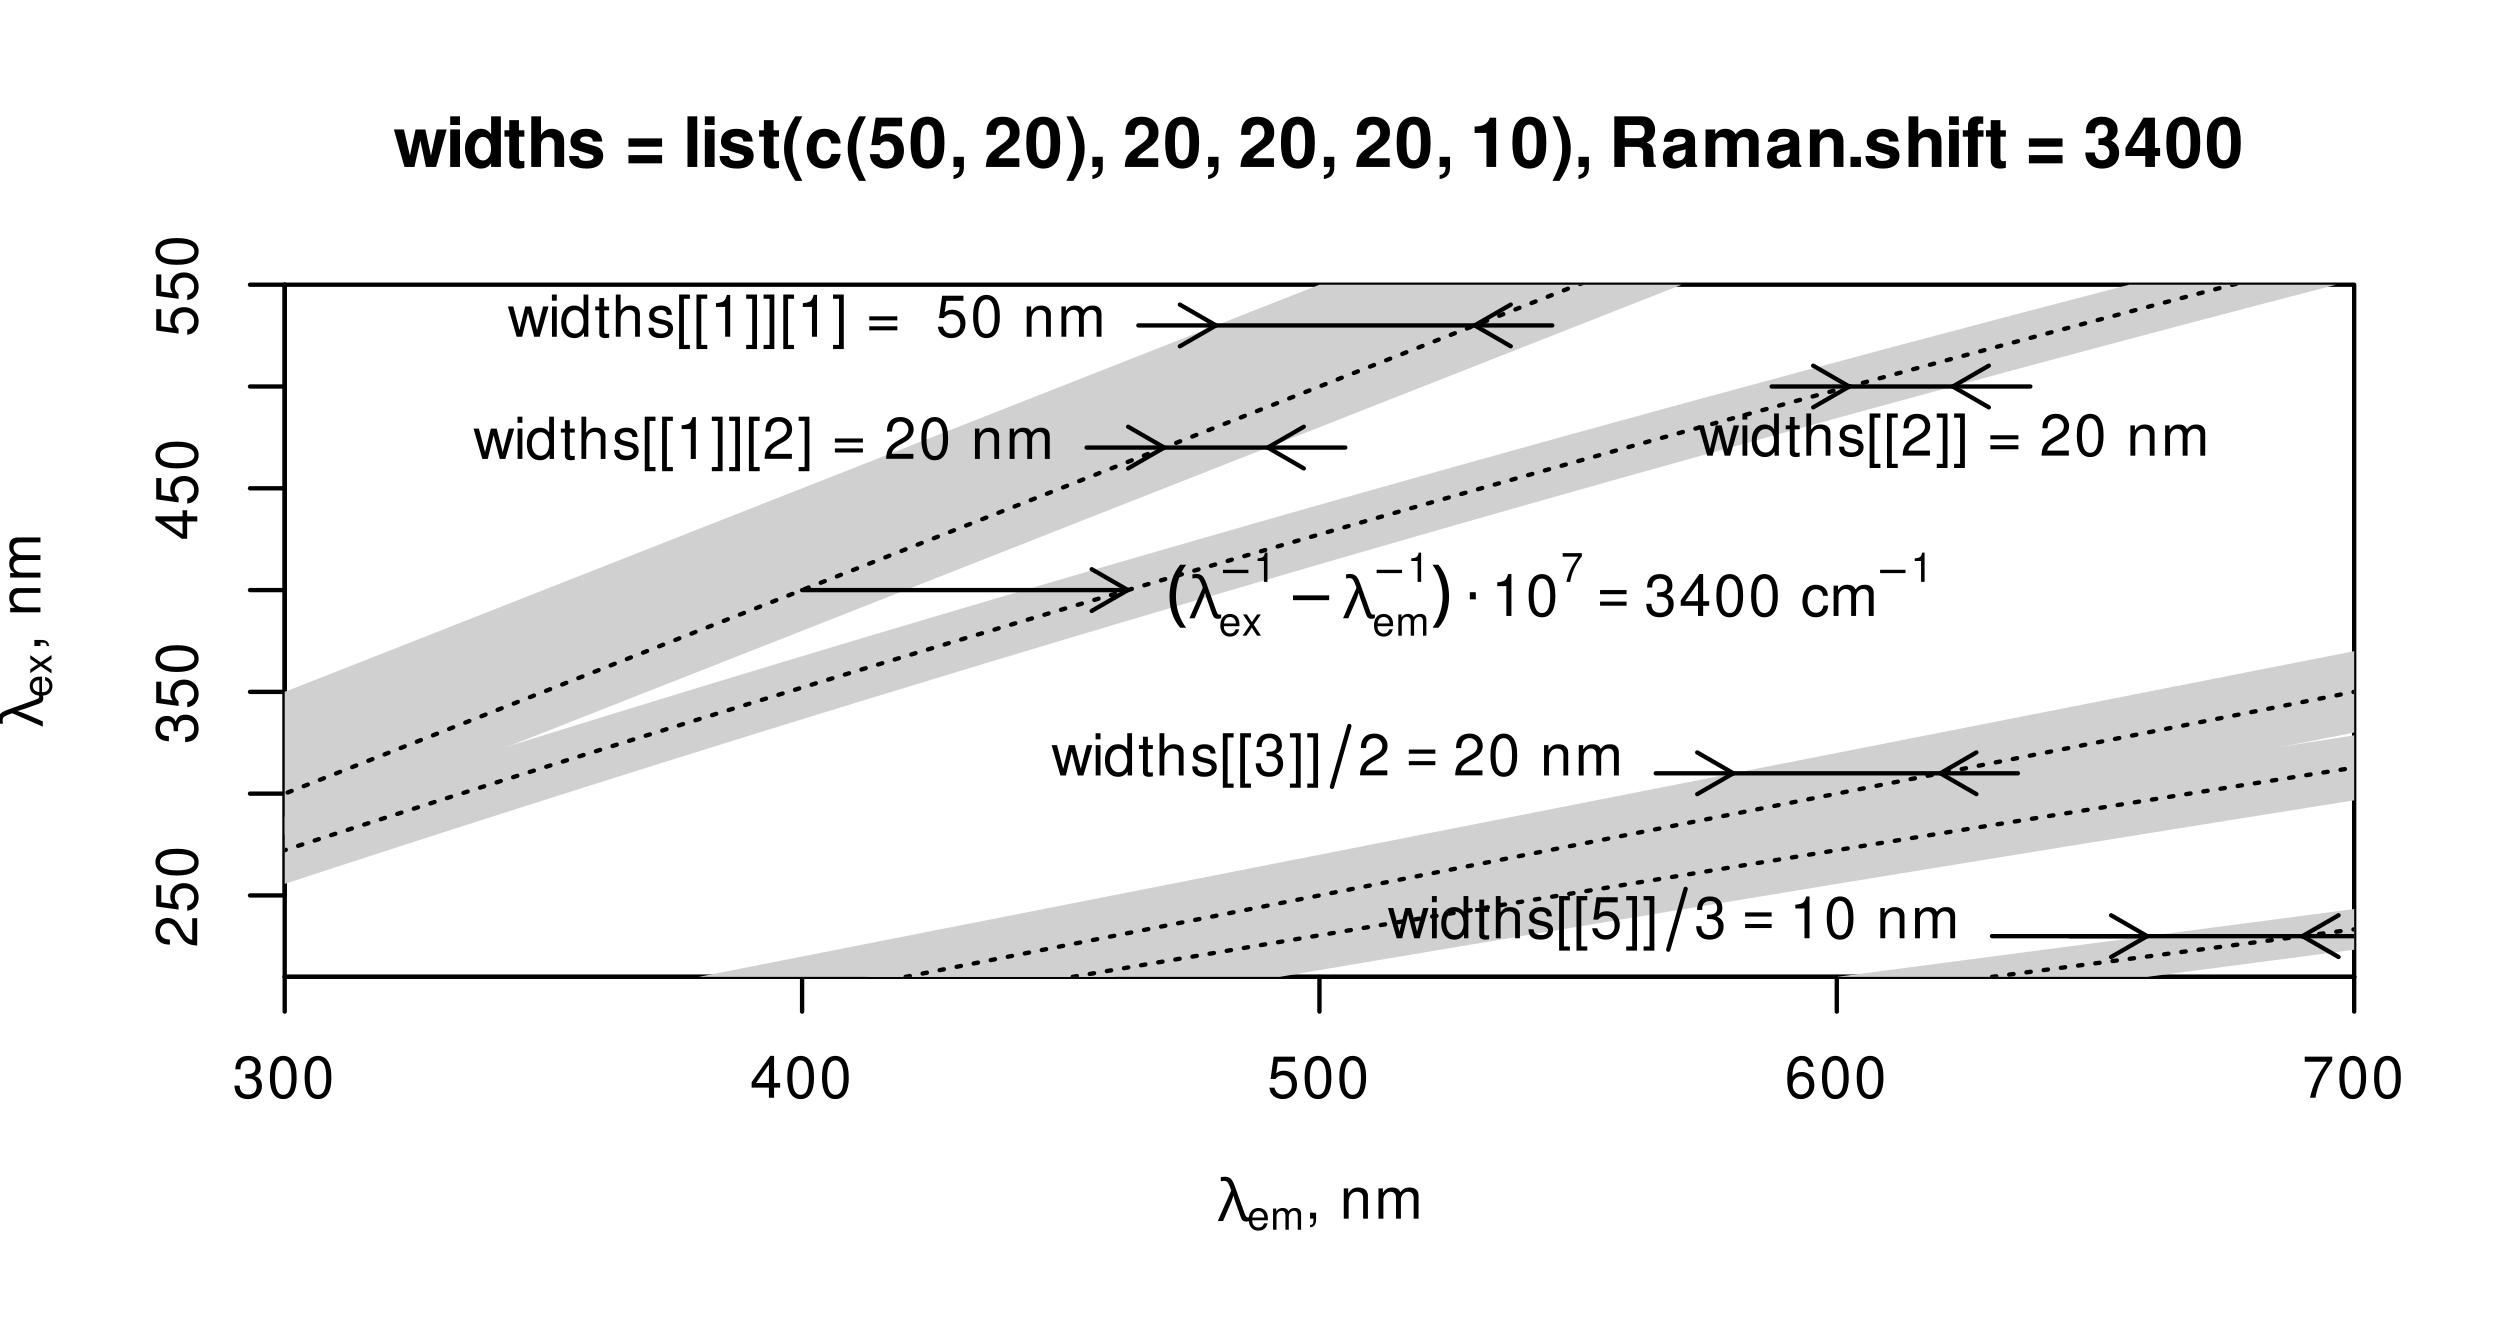 <?xml version="1.0" encoding="UTF-8"?>
<svg xmlns="http://www.w3.org/2000/svg" xmlns:xlink="http://www.w3.org/1999/xlink" width="432pt" height="230pt" viewBox="0 0 432 230" version="1.1">
<defs>
<g>
<symbol overflow="visible" id="glyph0-0">
<path style="stroke:none;" d=""/>
</symbol>
<symbol overflow="visible" id="glyph0-1">
<path style="stroke:none;" d="M 2.203 -3.328 L 2.688 -3.328 C 3.656 -3.328 4.156 -2.875 4.156 -2.016 C 4.156 -1.094 3.609 -0.547 2.703 -0.547 C 1.734 -0.547 1.266 -1.047 1.203 -2.094 L 0.312 -2.094 C 0.359 -1.516 0.453 -1.141 0.625 -0.812 C 1 -0.125 1.688 0.234 2.656 0.234 C 4.125 0.234 5.062 -0.656 5.062 -2.016 C 5.062 -2.938 4.703 -3.438 3.859 -3.734 C 4.516 -4.016 4.844 -4.516 4.844 -5.234 C 4.844 -6.484 4.047 -7.234 2.688 -7.234 C 1.266 -7.234 0.5 -6.438 0.469 -4.906 L 1.344 -4.906 C 1.359 -5.344 1.406 -5.594 1.516 -5.812 C 1.703 -6.219 2.156 -6.453 2.703 -6.453 C 3.484 -6.453 3.953 -5.984 3.953 -5.203 C 3.953 -4.703 3.766 -4.391 3.375 -4.219 C 3.141 -4.125 2.812 -4.078 2.203 -4.062 Z M 2.203 -3.328 "/>
</symbol>
<symbol overflow="visible" id="glyph0-2">
<path style="stroke:none;" d="M 2.75 -7.234 C 2.094 -7.234 1.484 -6.938 1.125 -6.438 C 0.656 -5.797 0.438 -4.844 0.438 -3.5 C 0.438 -1.062 1.234 0.234 2.75 0.234 C 4.25 0.234 5.062 -1.062 5.062 -3.438 C 5.062 -4.844 4.844 -5.781 4.375 -6.438 C 4.016 -6.938 3.422 -7.234 2.75 -7.234 Z M 2.75 -6.453 C 3.703 -6.453 4.172 -5.484 4.172 -3.516 C 4.172 -1.453 3.703 -0.5 2.734 -0.5 C 1.797 -0.5 1.328 -1.5 1.328 -3.484 C 1.328 -5.484 1.797 -6.453 2.75 -6.453 Z M 2.75 -6.453 "/>
</symbol>
<symbol overflow="visible" id="glyph0-3">
<path style="stroke:none;" d="M 3.266 -1.75 L 3.266 0 L 4.156 0 L 4.156 -1.75 L 5.203 -1.75 L 5.203 -2.547 L 4.156 -2.547 L 4.156 -7.234 L 3.5 -7.234 L 0.281 -2.688 L 0.281 -1.75 Z M 3.266 -2.547 L 1.047 -2.547 L 3.266 -5.734 Z M 3.266 -2.547 "/>
</symbol>
<symbol overflow="visible" id="glyph0-4">
<path style="stroke:none;" d="M 4.766 -7.094 L 1.094 -7.094 L 0.562 -3.234 L 1.375 -3.234 C 1.797 -3.719 2.125 -3.891 2.688 -3.891 C 3.641 -3.891 4.234 -3.234 4.234 -2.188 C 4.234 -1.172 3.641 -0.547 2.688 -0.547 C 1.906 -0.547 1.438 -0.938 1.234 -1.734 L 0.344 -1.734 C 0.469 -1.156 0.562 -0.875 0.781 -0.625 C 1.188 -0.078 1.906 0.234 2.703 0.234 C 4.125 0.234 5.125 -0.812 5.125 -2.312 C 5.125 -3.703 4.203 -4.672 2.844 -4.672 C 2.344 -4.672 1.938 -4.547 1.531 -4.234 L 1.812 -6.219 L 4.766 -6.219 Z M 4.766 -7.094 "/>
</symbol>
<symbol overflow="visible" id="glyph0-5">
<path style="stroke:none;" d="M 4.984 -5.344 C 4.812 -6.531 4.047 -7.234 2.969 -7.234 C 2.188 -7.234 1.484 -6.844 1.062 -6.203 C 0.625 -5.484 0.438 -4.609 0.438 -3.297 C 0.438 -2.078 0.594 -1.312 1.031 -0.672 C 1.406 -0.078 2.031 0.234 2.812 0.234 C 4.156 0.234 5.125 -0.781 5.125 -2.188 C 5.125 -3.516 4.234 -4.453 2.953 -4.453 C 2.266 -4.453 1.703 -4.203 1.328 -3.672 C 1.344 -5.453 1.906 -6.453 2.906 -6.453 C 3.531 -6.453 3.953 -6.047 4.094 -5.344 Z M 2.844 -3.688 C 3.703 -3.688 4.234 -3.078 4.234 -2.125 C 4.234 -1.203 3.625 -0.547 2.812 -0.547 C 2 -0.547 1.375 -1.234 1.375 -2.156 C 1.375 -3.062 1.984 -3.688 2.844 -3.688 Z M 2.844 -3.688 "/>
</symbol>
<symbol overflow="visible" id="glyph0-6">
<path style="stroke:none;" d="M 5.203 -7.094 L 0.453 -7.094 L 0.453 -6.219 L 4.297 -6.219 C 2.594 -3.812 1.906 -2.328 1.375 0 L 2.312 0 C 2.703 -2.266 3.594 -4.219 5.203 -6.344 Z M 5.203 -7.094 "/>
</symbol>
<symbol overflow="visible" id="glyph0-7">
<path style="stroke:none;" d="M 0.875 -1.047 L 0.875 0 L 1.469 0 L 1.469 0.188 C 1.469 0.875 1.344 1.062 0.875 1.094 L 0.875 1.469 C 1.531 1.484 1.922 1.016 1.922 0.156 L 1.922 -1.047 Z M 0.875 -1.047 "/>
</symbol>
<symbol overflow="visible" id="glyph0-8">
<path style="stroke:none;" d=""/>
</symbol>
<symbol overflow="visible" id="glyph0-9">
<path style="stroke:none;" d="M 0.703 -5.234 L 0.703 0 L 1.547 0 L 1.547 -2.891 C 1.547 -3.953 2.094 -4.656 2.953 -4.656 C 3.625 -4.656 4.047 -4.266 4.047 -3.625 L 4.047 0 L 4.875 0 L 4.875 -3.953 C 4.875 -4.828 4.219 -5.391 3.203 -5.391 C 2.438 -5.391 1.938 -5.094 1.469 -4.359 L 1.469 -5.234 Z M 0.703 -5.234 "/>
</symbol>
<symbol overflow="visible" id="glyph0-10">
<path style="stroke:none;" d="M 0.703 -5.234 L 0.703 0 L 1.547 0 L 1.547 -3.297 C 1.547 -4.047 2.094 -4.656 2.766 -4.656 C 3.391 -4.656 3.734 -4.281 3.734 -3.609 L 3.734 0 L 4.578 0 L 4.578 -3.297 C 4.578 -4.047 5.125 -4.656 5.812 -4.656 C 6.422 -4.656 6.781 -4.266 6.781 -3.609 L 6.781 0 L 7.625 0 L 7.625 -3.938 C 7.625 -4.875 7.078 -5.391 6.094 -5.391 C 5.406 -5.391 4.984 -5.188 4.484 -4.594 C 4.188 -5.156 3.766 -5.391 3.078 -5.391 C 2.375 -5.391 1.906 -5.125 1.469 -4.5 L 1.469 -5.234 Z M 0.703 -5.234 "/>
</symbol>
<symbol overflow="visible" id="glyph0-11">
<path style="stroke:none;" d="M 2.594 -5.156 L 2.594 0 L 3.469 0 L 3.469 -7.234 L 2.891 -7.234 C 2.578 -6.125 2.375 -5.969 1.016 -5.797 L 1.016 -5.156 Z M 2.594 -5.156 "/>
</symbol>
<symbol overflow="visible" id="glyph0-12">
<path style="stroke:none;" d="M 4.703 -3.484 C 4.672 -3.984 4.562 -4.312 4.359 -4.609 C 4 -5.094 3.375 -5.391 2.641 -5.391 C 1.219 -5.391 0.312 -4.266 0.312 -2.531 C 0.312 -0.844 1.203 0.234 2.625 0.234 C 3.875 0.234 4.672 -0.516 4.766 -1.797 L 3.938 -1.797 C 3.797 -0.953 3.359 -0.547 2.656 -0.547 C 1.734 -0.547 1.188 -1.297 1.188 -2.531 C 1.188 -3.844 1.719 -4.625 2.625 -4.625 C 3.328 -4.625 3.766 -4.203 3.875 -3.484 Z M 4.703 -3.484 "/>
</symbol>
<symbol overflow="visible" id="glyph0-13">
<path style="stroke:none;" d="M 5.547 0 L 7.078 -5.234 L 6.141 -5.234 L 5.094 -1.156 L 4.062 -5.234 L 3.047 -5.234 L 2.047 -1.156 L 0.984 -5.234 L 0.062 -5.234 L 1.578 0 L 2.516 0 L 3.531 -4.109 L 4.594 0 Z M 5.547 0 "/>
</symbol>
<symbol overflow="visible" id="glyph0-14">
<path style="stroke:none;" d="M 1.5 -5.234 L 0.672 -5.234 L 0.672 0 L 1.5 0 Z M 1.5 -7.297 L 0.656 -7.297 L 0.656 -6.234 L 1.5 -6.234 Z M 1.5 -7.297 "/>
</symbol>
<symbol overflow="visible" id="glyph0-15">
<path style="stroke:none;" d="M 4.953 -7.297 L 4.125 -7.297 L 4.125 -4.578 C 3.766 -5.109 3.203 -5.391 2.516 -5.391 C 1.156 -5.391 0.266 -4.297 0.266 -2.625 C 0.266 -0.859 1.125 0.234 2.547 0.234 C 3.266 0.234 3.766 -0.047 4.203 -0.688 L 4.203 0 L 4.953 0 Z M 2.656 -4.609 C 3.547 -4.609 4.125 -3.812 4.125 -2.562 C 4.125 -1.344 3.547 -0.547 2.656 -0.547 C 1.734 -0.547 1.125 -1.359 1.125 -2.578 C 1.125 -3.797 1.734 -4.609 2.656 -4.609 Z M 2.656 -4.609 "/>
</symbol>
<symbol overflow="visible" id="glyph0-16">
<path style="stroke:none;" d="M 2.547 -5.234 L 1.688 -5.234 L 1.688 -6.688 L 0.844 -6.688 L 0.844 -5.234 L 0.141 -5.234 L 0.141 -4.562 L 0.844 -4.562 L 0.844 -0.594 C 0.844 -0.062 1.203 0.234 1.859 0.234 C 2.078 0.234 2.266 0.203 2.547 0.156 L 2.547 -0.547 C 2.422 -0.516 2.312 -0.5 2.141 -0.5 C 1.781 -0.5 1.688 -0.594 1.688 -0.969 L 1.688 -4.562 L 2.547 -4.562 Z M 2.547 -5.234 "/>
</symbol>
<symbol overflow="visible" id="glyph0-17">
<path style="stroke:none;" d="M 0.703 -7.297 L 0.703 0 L 1.531 0 L 1.531 -2.891 C 1.531 -3.953 2.094 -4.656 2.953 -4.656 C 3.234 -4.656 3.484 -4.578 3.688 -4.438 C 3.938 -4.25 4.031 -4 4.031 -3.625 L 4.031 0 L 4.859 0 L 4.859 -3.953 C 4.859 -4.844 4.234 -5.391 3.203 -5.391 C 2.469 -5.391 2.016 -5.156 1.531 -4.516 L 1.531 -7.297 Z M 0.703 -7.297 "/>
</symbol>
<symbol overflow="visible" id="glyph0-18">
<path style="stroke:none;" d="M 4.375 -3.781 C 4.375 -4.812 3.688 -5.391 2.484 -5.391 C 1.266 -5.391 0.469 -4.766 0.469 -3.797 C 0.469 -2.969 0.891 -2.578 2.125 -2.281 L 2.906 -2.094 C 3.484 -1.953 3.719 -1.734 3.719 -1.375 C 3.719 -0.875 3.234 -0.547 2.5 -0.547 C 2.047 -0.547 1.672 -0.672 1.453 -0.891 C 1.328 -1.047 1.266 -1.188 1.219 -1.562 L 0.344 -1.562 C 0.375 -0.344 1.062 0.234 2.438 0.234 C 3.75 0.234 4.594 -0.422 4.594 -1.438 C 4.594 -2.203 4.156 -2.641 3.109 -2.891 L 2.312 -3.078 C 1.625 -3.234 1.344 -3.453 1.344 -3.828 C 1.344 -4.312 1.766 -4.625 2.453 -4.625 C 3.125 -4.625 3.484 -4.328 3.5 -3.781 Z M 4.375 -3.781 "/>
</symbol>
<symbol overflow="visible" id="glyph0-19">
<path style="stroke:none;" d="M 2.5 -7.297 L 0.641 -7.297 L 0.641 2.125 L 2.5 2.125 L 2.5 1.406 L 1.469 1.406 L 1.469 -6.562 L 2.5 -6.562 Z M 2.5 -7.297 "/>
</symbol>
<symbol overflow="visible" id="glyph0-20">
<path style="stroke:none;" d="M 0.234 2.125 L 2.094 2.125 L 2.094 -7.297 L 0.234 -7.297 L 0.234 -6.562 L 1.266 -6.562 L 1.266 1.406 L 0.234 1.406 Z M 0.234 2.125 "/>
</symbol>
<symbol overflow="visible" id="glyph0-21">
<path style="stroke:none;" d="M 5.344 -3.531 L 0.5 -3.531 L 0.5 -2.828 L 5.344 -2.828 Z M 5.344 -1.812 L 0.5 -1.812 L 0.5 -1.109 L 5.344 -1.109 Z M 5.344 -1.812 "/>
</symbol>
<symbol overflow="visible" id="glyph0-22">
<path style="stroke:none;" d="M 5.062 -0.875 L 1.328 -0.875 C 1.422 -1.469 1.734 -1.844 2.609 -2.375 L 3.609 -2.938 C 4.594 -3.484 5.109 -4.234 5.109 -5.125 C 5.109 -5.719 4.875 -6.281 4.453 -6.672 C 4.031 -7.047 3.516 -7.234 2.844 -7.234 C 1.938 -7.234 1.266 -6.906 0.875 -6.297 C 0.625 -5.906 0.516 -5.453 0.5 -4.734 L 1.375 -4.734 C 1.406 -5.219 1.469 -5.516 1.594 -5.75 C 1.812 -6.188 2.281 -6.453 2.812 -6.453 C 3.609 -6.453 4.203 -5.875 4.203 -5.094 C 4.203 -4.516 3.875 -4.016 3.25 -3.656 L 2.328 -3.125 C 0.844 -2.266 0.422 -1.594 0.344 -0.016 L 5.062 -0.016 Z M 5.062 -0.875 "/>
</symbol>
<symbol overflow="visible" id="glyph1-0">
<path style="stroke:none;" d=""/>
</symbol>
<symbol overflow="visible" id="glyph1-1">
<path style="stroke:none;" d="M -0.875 -5.062 L -0.875 -1.328 C -1.469 -1.422 -1.844 -1.734 -2.375 -2.609 L -2.938 -3.609 C -3.484 -4.594 -4.234 -5.109 -5.125 -5.109 C -5.719 -5.109 -6.281 -4.875 -6.672 -4.453 C -7.047 -4.031 -7.234 -3.516 -7.234 -2.844 C -7.234 -1.938 -6.906 -1.266 -6.297 -0.875 C -5.906 -0.625 -5.453 -0.516 -4.734 -0.5 L -4.734 -1.375 C -5.219 -1.406 -5.516 -1.469 -5.75 -1.594 C -6.188 -1.812 -6.453 -2.281 -6.453 -2.812 C -6.453 -3.609 -5.875 -4.203 -5.094 -4.203 C -4.516 -4.203 -4.016 -3.875 -3.656 -3.25 L -3.125 -2.328 C -2.266 -0.844 -1.594 -0.422 -0.016 -0.344 L -0.016 -5.062 Z M -0.875 -5.062 "/>
</symbol>
<symbol overflow="visible" id="glyph1-2">
<path style="stroke:none;" d="M -7.094 -4.766 L -7.094 -1.094 L -3.234 -0.562 L -3.234 -1.375 C -3.719 -1.797 -3.891 -2.125 -3.891 -2.688 C -3.891 -3.641 -3.234 -4.234 -2.188 -4.234 C -1.172 -4.234 -0.547 -3.641 -0.547 -2.688 C -0.547 -1.906 -0.938 -1.438 -1.734 -1.234 L -1.734 -0.344 C -1.156 -0.469 -0.875 -0.562 -0.625 -0.781 C -0.078 -1.188 0.234 -1.906 0.234 -2.703 C 0.234 -4.125 -0.812 -5.125 -2.312 -5.125 C -3.703 -5.125 -4.672 -4.203 -4.672 -2.844 C -4.672 -2.344 -4.547 -1.938 -4.234 -1.531 L -6.219 -1.812 L -6.219 -4.766 Z M -7.094 -4.766 "/>
</symbol>
<symbol overflow="visible" id="glyph1-3">
<path style="stroke:none;" d="M -7.234 -2.75 C -7.234 -2.094 -6.938 -1.484 -6.438 -1.125 C -5.797 -0.656 -4.844 -0.438 -3.5 -0.438 C -1.062 -0.438 0.234 -1.234 0.234 -2.75 C 0.234 -4.25 -1.062 -5.062 -3.438 -5.062 C -4.844 -5.062 -5.781 -4.844 -6.438 -4.375 C -6.938 -4.016 -7.234 -3.422 -7.234 -2.75 Z M -6.453 -2.75 C -6.453 -3.703 -5.484 -4.172 -3.516 -4.172 C -1.453 -4.172 -0.5 -3.703 -0.5 -2.734 C -0.5 -1.797 -1.5 -1.328 -3.484 -1.328 C -5.484 -1.328 -6.453 -1.797 -6.453 -2.75 Z M -6.453 -2.75 "/>
</symbol>
<symbol overflow="visible" id="glyph1-4">
<path style="stroke:none;" d="M -3.328 -2.203 L -3.328 -2.688 C -3.328 -3.656 -2.875 -4.156 -2.016 -4.156 C -1.094 -4.156 -0.547 -3.609 -0.547 -2.703 C -0.547 -1.734 -1.047 -1.266 -2.094 -1.203 L -2.094 -0.312 C -1.516 -0.359 -1.141 -0.453 -0.812 -0.625 C -0.125 -1 0.234 -1.688 0.234 -2.656 C 0.234 -4.125 -0.656 -5.062 -2.016 -5.062 C -2.938 -5.062 -3.438 -4.703 -3.734 -3.859 C -4.016 -4.516 -4.516 -4.844 -5.234 -4.844 C -6.484 -4.844 -7.234 -4.047 -7.234 -2.688 C -7.234 -1.266 -6.438 -0.5 -4.906 -0.469 L -4.906 -1.344 C -5.344 -1.359 -5.594 -1.406 -5.812 -1.516 C -6.219 -1.703 -6.453 -2.156 -6.453 -2.703 C -6.453 -3.484 -5.984 -3.953 -5.203 -3.953 C -4.703 -3.953 -4.391 -3.766 -4.219 -3.375 C -4.125 -3.141 -4.078 -2.812 -4.062 -2.203 Z M -3.328 -2.203 "/>
</symbol>
<symbol overflow="visible" id="glyph1-5">
<path style="stroke:none;" d="M -1.75 -3.266 L 0 -3.266 L 0 -4.156 L -1.75 -4.156 L -1.75 -5.203 L -2.547 -5.203 L -2.547 -4.156 L -7.234 -4.156 L -7.234 -3.5 L -2.688 -0.281 L -1.75 -0.281 Z M -2.547 -3.266 L -2.547 -1.047 L -5.734 -3.266 Z M -2.547 -3.266 "/>
</symbol>
<symbol overflow="visible" id="glyph1-6">
<path style="stroke:none;" d="M -1.047 -0.875 L 0 -0.875 L 0 -1.469 L 0.188 -1.469 C 0.875 -1.469 1.062 -1.344 1.094 -0.875 L 1.469 -0.875 C 1.484 -1.531 1.016 -1.922 0.156 -1.922 L -1.047 -1.922 Z M -1.047 -0.875 "/>
</symbol>
<symbol overflow="visible" id="glyph1-7">
<path style="stroke:none;" d=""/>
</symbol>
<symbol overflow="visible" id="glyph1-8">
<path style="stroke:none;" d="M -5.234 -0.703 L 0 -0.703 L 0 -1.547 L -2.891 -1.547 C -3.953 -1.547 -4.656 -2.094 -4.656 -2.953 C -4.656 -3.625 -4.266 -4.047 -3.625 -4.047 L 0 -4.047 L 0 -4.875 L -3.953 -4.875 C -4.828 -4.875 -5.391 -4.219 -5.391 -3.203 C -5.391 -2.438 -5.094 -1.938 -4.359 -1.469 L -5.234 -1.469 Z M -5.234 -0.703 "/>
</symbol>
<symbol overflow="visible" id="glyph1-9">
<path style="stroke:none;" d="M -5.234 -0.703 L 0 -0.703 L 0 -1.547 L -3.297 -1.547 C -4.047 -1.547 -4.656 -2.094 -4.656 -2.766 C -4.656 -3.391 -4.281 -3.734 -3.609 -3.734 L 0 -3.734 L 0 -4.578 L -3.297 -4.578 C -4.047 -4.578 -4.656 -5.125 -4.656 -5.812 C -4.656 -6.422 -4.266 -6.781 -3.609 -6.781 L 0 -6.781 L 0 -7.625 L -3.938 -7.625 C -4.875 -7.625 -5.391 -7.078 -5.391 -6.094 C -5.391 -5.406 -5.188 -4.984 -4.594 -4.484 C -5.156 -4.188 -5.391 -3.766 -5.391 -3.078 C -5.391 -2.375 -5.125 -1.906 -4.5 -1.469 L -5.234 -1.469 Z M -5.234 -0.703 "/>
</symbol>
<symbol overflow="visible" id="glyph2-0">
<path style="stroke:none;" d=""/>
</symbol>
<symbol overflow="visible" id="glyph2-1">
<path style="stroke:none;" d="M 7.359 0 L 9.188 -6.484 L 7.453 -6.484 L 6.469 -1.938 L 5.5 -6.484 L 3.812 -6.484 L 2.828 -1.938 L 1.797 -6.484 L 0.062 -6.484 L 1.891 0 L 3.609 0 L 4.641 -4.578 L 5.609 0 Z M 7.359 0 "/>
</symbol>
<symbol overflow="visible" id="glyph2-2">
<path style="stroke:none;" d="M 2.484 -6.484 L 0.797 -6.484 L 0.797 0 L 2.484 0 Z M 2.484 -8.75 L 0.797 -8.75 L 0.797 -7.25 L 2.484 -7.25 Z M 2.484 -8.75 "/>
</symbol>
<symbol overflow="visible" id="glyph2-3">
<path style="stroke:none;" d="M 4.859 0 L 6.547 0 L 6.547 -8.75 L 4.859 -8.75 L 4.859 -5.641 C 4.438 -6.281 3.891 -6.594 3.078 -6.594 C 1.531 -6.594 0.344 -5.094 0.344 -3.141 C 0.344 -2.266 0.609 -1.375 1.047 -0.75 C 1.484 -0.125 2.281 0.281 3.078 0.281 C 3.891 0.281 4.438 -0.016 4.859 -0.656 Z M 3.438 -5.188 C 4.297 -5.188 4.859 -4.375 4.859 -3.125 C 4.859 -1.938 4.281 -1.125 3.438 -1.125 C 2.609 -1.125 2.031 -1.953 2.031 -3.141 C 2.031 -4.359 2.609 -5.188 3.438 -5.188 Z M 3.438 -5.188 "/>
</symbol>
<symbol overflow="visible" id="glyph2-4">
<path style="stroke:none;" d="M 3.609 -6.344 L 2.672 -6.344 L 2.672 -8.094 L 1 -8.094 L 1 -6.344 L 0.172 -6.344 L 0.172 -5.234 L 1 -5.234 L 1 -1.25 C 1 -0.234 1.531 0.281 2.641 0.281 C 3.031 0.281 3.297 0.234 3.609 0.141 L 3.609 -1.031 C 3.438 -1.016 3.359 -1 3.234 -1 C 2.781 -1 2.672 -1.125 2.672 -1.703 L 2.672 -5.234 L 3.609 -5.234 Z M 3.609 -6.344 "/>
</symbol>
<symbol overflow="visible" id="glyph2-5">
<path style="stroke:none;" d="M 0.797 -8.75 L 0.797 0 L 2.484 0 L 2.484 -3.891 C 2.484 -4.625 3.031 -5.156 3.781 -5.156 C 4.156 -5.156 4.422 -5.031 4.625 -4.766 C 4.781 -4.547 4.812 -4.375 4.812 -3.953 L 4.812 0 L 6.484 0 L 6.484 -4.344 C 6.484 -5.141 6.281 -5.719 5.828 -6.094 C 5.453 -6.406 4.922 -6.594 4.375 -6.594 C 3.547 -6.594 2.953 -6.266 2.484 -5.547 L 2.484 -8.75 Z M 0.797 -8.75 "/>
</symbol>
<symbol overflow="visible" id="glyph2-6">
<path style="stroke:none;" d="M 6.062 -4.391 C 6.031 -5.766 4.984 -6.594 3.234 -6.594 C 1.594 -6.594 0.578 -5.766 0.578 -4.422 C 0.578 -4 0.703 -3.625 0.938 -3.375 C 1.156 -3.141 1.375 -3.031 1.984 -2.828 L 4 -2.203 C 4.422 -2.078 4.562 -1.938 4.562 -1.688 C 4.562 -1.281 4.094 -1.047 3.312 -1.047 C 2.875 -1.047 2.531 -1.109 2.312 -1.266 C 2.141 -1.406 2.062 -1.531 1.984 -1.891 L 0.344 -1.891 C 0.391 -0.453 1.438 0.281 3.406 0.281 C 4.312 0.281 4.984 0.078 5.469 -0.297 C 5.953 -0.688 6.234 -1.281 6.234 -1.922 C 6.234 -2.766 5.812 -3.297 4.969 -3.547 L 2.844 -4.156 C 2.375 -4.312 2.25 -4.406 2.25 -4.672 C 2.25 -5.031 2.641 -5.266 3.234 -5.266 C 4.031 -5.266 4.422 -4.984 4.438 -4.391 Z M 6.062 -4.391 "/>
</symbol>
<symbol overflow="visible" id="glyph2-7">
<path style="stroke:none;" d=""/>
</symbol>
<symbol overflow="visible" id="glyph2-8">
<path style="stroke:none;" d="M 6.406 -4.938 L 0.594 -4.938 L 0.594 -3.5 L 6.406 -3.5 Z M 6.406 -2.047 L 0.594 -2.047 L 0.594 -0.625 L 6.406 -0.625 Z M 6.406 -2.047 "/>
</symbol>
<symbol overflow="visible" id="glyph2-9">
<path style="stroke:none;" d="M 2.484 -8.75 L 0.797 -8.75 L 0.797 0 L 2.484 0 Z M 2.484 -8.75 "/>
</symbol>
<symbol overflow="visible" id="glyph2-10">
<path style="stroke:none;" d="M 2.438 -8.75 C 1.062 -6.656 0.484 -5.031 0.484 -3.188 C 0.484 -1.312 1.062 0.312 2.438 2.406 L 3.641 2.406 C 2.359 -0.078 1.953 -1.406 1.953 -3.188 C 1.953 -4.938 2.359 -6.297 3.641 -8.75 Z M 2.438 -8.75 "/>
</symbol>
<symbol overflow="visible" id="glyph2-11">
<path style="stroke:none;" d="M 6.266 -4.062 C 6.141 -5.641 5.094 -6.594 3.469 -6.594 C 1.531 -6.594 0.406 -5.312 0.406 -3.109 C 0.406 -0.969 1.531 0.281 3.438 0.281 C 5.016 0.281 6.109 -0.703 6.266 -2.25 L 4.656 -2.25 C 4.453 -1.406 4.109 -1.078 3.438 -1.078 C 2.594 -1.078 2.094 -1.844 2.094 -3.109 C 2.094 -3.734 2.203 -4.297 2.406 -4.688 C 2.609 -5.047 2.969 -5.234 3.453 -5.234 C 4.141 -5.234 4.469 -4.906 4.656 -4.062 Z M 6.266 -4.062 "/>
</symbol>
<symbol overflow="visible" id="glyph2-12">
<path style="stroke:none;" d="M 5.875 -8.516 L 1.312 -8.516 L 0.562 -3.766 L 2.078 -3.766 C 2.25 -4.188 2.641 -4.422 3.156 -4.422 C 4.016 -4.422 4.531 -3.797 4.531 -2.766 C 4.531 -1.781 4.016 -1.156 3.156 -1.156 C 2.422 -1.156 2.016 -1.531 1.984 -2.219 L 0.328 -2.219 C 0.344 -0.734 1.469 0.281 3.125 0.281 C 4.953 0.281 6.203 -0.969 6.203 -2.812 C 6.203 -4.562 5.125 -5.75 3.547 -5.75 C 2.984 -5.75 2.562 -5.609 2.078 -5.234 L 2.359 -7.016 L 5.875 -7.016 Z M 5.875 -8.516 "/>
</symbol>
<symbol overflow="visible" id="glyph2-13">
<path style="stroke:none;" d="M 3.281 -8.688 C 2.359 -8.688 1.578 -8.297 1.062 -7.594 C 0.578 -6.938 0.344 -5.859 0.344 -4.203 C 0.344 -2.688 0.547 -1.625 0.953 -0.984 C 1.453 -0.172 2.281 0.281 3.281 0.281 C 4.203 0.281 4.953 -0.094 5.484 -0.797 C 5.969 -1.469 6.203 -2.562 6.203 -4.156 C 6.203 -5.719 6.016 -6.766 5.609 -7.422 C 5.094 -8.25 4.266 -8.688 3.281 -8.688 Z M 3.281 -7.328 C 3.703 -7.328 4.062 -7.094 4.266 -6.641 C 4.422 -6.281 4.531 -5.359 4.531 -4.188 C 4.531 -3.234 4.438 -2.297 4.312 -1.938 C 4.109 -1.438 3.75 -1.156 3.281 -1.156 C 2.828 -1.156 2.5 -1.391 2.297 -1.828 C 2.125 -2.188 2.031 -3.078 2.031 -4.219 C 2.031 -5.219 2.109 -6.188 2.25 -6.531 C 2.422 -7.047 2.797 -7.328 3.281 -7.328 Z M 3.281 -7.328 "/>
</symbol>
<symbol overflow="visible" id="glyph2-14">
<path style="stroke:none;" d="M 0.766 -1.75 L 0.766 0 L 1.797 0 C 1.828 0.812 1.484 1.281 0.766 1.422 L 0.766 2.094 C 2.047 1.891 2.609 1.219 2.562 -0.109 L 2.562 -1.75 Z M 0.766 -1.75 "/>
</symbol>
<symbol overflow="visible" id="glyph2-15">
<path style="stroke:none;" d="M 6.141 -1.5 L 2.531 -1.5 C 2.766 -1.953 3.031 -2.203 4.266 -3.109 C 5.75 -4.188 6.188 -4.828 6.188 -5.984 C 6.188 -7.625 5.047 -8.688 3.266 -8.688 C 1.5 -8.688 0.469 -7.641 0.469 -5.844 L 0.469 -5.547 L 2.094 -5.547 L 2.094 -5.812 C 2.094 -6.766 2.531 -7.312 3.297 -7.312 C 4.047 -7.312 4.5 -6.797 4.5 -5.953 C 4.5 -5 4.219 -4.656 2.312 -3.312 C 0.875 -2.328 0.438 -1.578 0.359 0 L 6.141 0 Z M 6.141 -1.5 "/>
</symbol>
<symbol overflow="visible" id="glyph2-16">
<path style="stroke:none;" d="M 1.469 2.406 C 2.844 0.312 3.422 -1.312 3.422 -3.172 C 3.422 -5.031 2.844 -6.656 1.469 -8.75 L 0.266 -8.75 C 1.547 -6.281 1.938 -4.938 1.938 -3.172 C 1.938 -1.406 1.531 -0.047 0.266 2.406 Z M 1.469 2.406 "/>
</symbol>
<symbol overflow="visible" id="glyph2-17">
<path style="stroke:none;" d="M 2.859 -5.875 L 2.859 0 L 4.531 0 L 4.531 -8.516 L 3.422 -8.516 C 3.156 -7.5 2.281 -6.984 0.812 -6.984 L 0.812 -5.875 Z M 2.859 -5.875 "/>
</symbol>
<symbol overflow="visible" id="glyph2-18">
<path style="stroke:none;" d="M 2.766 -3.469 L 4.828 -3.469 C 5.609 -3.469 5.938 -3.156 5.938 -2.438 L 5.938 -2.078 C 5.922 -1.844 5.922 -1.625 5.922 -1.5 C 5.922 -0.672 5.969 -0.422 6.188 0 L 8.125 0 L 8.125 -0.328 C 7.844 -0.484 7.734 -0.656 7.734 -1.047 C 7.688 -3.625 7.641 -3.75 6.531 -4.219 C 7.516 -4.609 8 -5.312 8 -6.391 C 8 -7.078 7.766 -7.719 7.344 -8.141 C 6.953 -8.562 6.391 -8.75 5.656 -8.75 L 0.953 -8.75 L 0.953 0 L 2.766 0 Z M 2.766 -4.969 L 2.766 -7.25 L 4.938 -7.25 C 5.453 -7.25 5.656 -7.203 5.875 -7.016 C 6.094 -6.844 6.203 -6.547 6.203 -6.125 C 6.203 -5.719 6.094 -5.375 5.875 -5.203 C 5.672 -5.031 5.453 -4.969 4.938 -4.969 Z M 2.766 -4.969 "/>
</symbol>
<symbol overflow="visible" id="glyph2-19">
<path style="stroke:none;" d="M 6.281 -0.203 C 6 -0.484 5.906 -0.672 5.906 -1 L 5.906 -4.594 C 5.906 -5.922 5 -6.594 3.25 -6.594 C 1.5 -6.594 0.594 -5.844 0.484 -4.344 L 2.094 -4.344 C 2.188 -5.016 2.453 -5.234 3.281 -5.234 C 3.938 -5.234 4.266 -5.016 4.266 -4.578 C 4.266 -4.375 4.156 -4.188 3.969 -4.078 C 3.75 -3.953 3.75 -3.953 2.922 -3.828 L 2.25 -3.703 C 0.953 -3.484 0.344 -2.828 0.344 -1.672 C 0.344 -0.5 1.109 0.281 2.297 0.281 C 3.031 0.281 3.672 -0.031 4.266 -0.641 C 4.266 -0.312 4.312 -0.188 4.469 0 L 6.281 0 Z M 4.266 -2.609 C 4.266 -1.625 3.781 -1.078 2.922 -1.078 C 2.359 -1.078 2.016 -1.375 2.016 -1.859 C 2.016 -2.359 2.281 -2.609 2.969 -2.75 L 3.547 -2.859 C 4 -2.938 4.062 -2.969 4.266 -3.062 Z M 4.266 -2.609 "/>
</symbol>
<symbol overflow="visible" id="glyph2-20">
<path style="stroke:none;" d="M 0.719 -6.484 L 0.719 0 L 2.406 0 L 2.406 -3.891 C 2.406 -4.688 2.828 -5.156 3.547 -5.156 C 4.109 -5.156 4.469 -4.844 4.469 -4.312 L 4.469 0 L 6.141 0 L 6.141 -3.891 C 6.141 -4.688 6.578 -5.156 7.297 -5.156 C 7.859 -5.156 8.203 -4.844 8.203 -4.312 L 8.203 0 L 9.891 0 L 9.891 -4.578 C 9.891 -5.844 9.125 -6.594 7.828 -6.594 C 7 -6.594 6.438 -6.297 5.922 -5.625 C 5.609 -6.234 4.969 -6.594 4.156 -6.594 C 3.422 -6.594 2.938 -6.344 2.391 -5.672 L 2.391 -6.484 Z M 0.719 -6.484 "/>
</symbol>
<symbol overflow="visible" id="glyph2-21">
<path style="stroke:none;" d="M 0.75 -6.484 L 0.75 0 L 2.438 0 L 2.438 -3.891 C 2.438 -4.656 2.969 -5.156 3.797 -5.156 C 4.516 -5.156 4.875 -4.766 4.875 -4 L 4.875 0 L 6.547 0 L 6.547 -4.344 C 6.547 -5.781 5.766 -6.594 4.375 -6.594 C 3.5 -6.594 2.922 -6.281 2.438 -5.547 L 2.438 -6.484 Z M 0.75 -6.484 "/>
</symbol>
<symbol overflow="visible" id="glyph2-22">
<path style="stroke:none;" d="M 2.562 -1.75 L 0.766 -1.75 L 0.766 0 L 2.562 0 Z M 2.562 -1.75 "/>
</symbol>
<symbol overflow="visible" id="glyph2-23">
<path style="stroke:none;" d="M 3.75 -6.344 L 2.766 -6.344 L 2.766 -6.984 C 2.766 -7.312 2.906 -7.484 3.219 -7.484 C 3.375 -7.484 3.531 -7.469 3.703 -7.453 L 3.703 -8.719 C 3.344 -8.734 2.984 -8.75 2.734 -8.75 C 1.625 -8.75 1.078 -8.219 1.078 -7.125 L 1.078 -6.344 L 0.172 -6.344 L 0.172 -5.234 L 1.078 -5.234 L 1.078 0 L 2.766 0 L 2.766 -5.234 L 3.75 -5.234 Z M 3.75 -6.344 "/>
</symbol>
<symbol overflow="visible" id="glyph2-24">
<path style="stroke:none;" d="M 2.609 -3.797 C 3.25 -3.797 3.281 -3.797 3.594 -3.719 C 4.156 -3.562 4.516 -3.078 4.516 -2.453 C 4.516 -1.688 3.984 -1.156 3.25 -1.156 C 2.453 -1.156 2.031 -1.625 1.984 -2.5 L 0.344 -2.5 C 0.359 -0.797 1.469 0.281 3.219 0.281 C 5.031 0.281 6.188 -0.797 6.188 -2.453 C 6.188 -3.438 5.766 -4.094 4.797 -4.562 C 5.578 -5.047 5.922 -5.594 5.922 -6.375 C 5.922 -7.781 4.859 -8.688 3.219 -8.688 C 1.984 -8.688 1.031 -8.141 0.656 -7.219 C 0.5 -6.812 0.453 -6.547 0.453 -5.828 L 2.016 -5.828 C 2.031 -6.281 2.062 -6.516 2.141 -6.734 C 2.297 -7.109 2.688 -7.328 3.188 -7.328 C 3.859 -7.328 4.234 -6.922 4.234 -6.219 C 4.234 -5.359 3.75 -4.938 2.75 -4.938 L 2.609 -4.938 Z M 2.609 -3.797 "/>
</symbol>
<symbol overflow="visible" id="glyph2-25">
<path style="stroke:none;" d="M 6.266 -3.281 L 5.375 -3.281 L 5.375 -8.516 L 3.391 -8.516 L 0.281 -3.297 L 0.281 -1.891 L 3.703 -1.891 L 3.703 0 L 5.375 0 L 5.375 -1.891 L 6.266 -1.891 Z M 3.703 -3.281 L 1.469 -3.281 L 3.703 -6.906 Z M 3.703 -3.281 "/>
</symbol>
<symbol overflow="visible" id="glyph3-0">
<path style="stroke:none;" d="M 0.938 0 L 0.938 -7.141 L 5.047 -7.141 L 5.047 0 Z M 1.453 -0.516 L 4.547 -0.516 L 4.547 -6.625 L 1.453 -6.625 Z M 1.453 -0.516 "/>
</symbol>
<symbol overflow="visible" id="glyph3-1">
<path style="stroke:none;" d="M -0.062 0 L 2.25 -5.266 L 1.984 -6.016 C 1.867 -6.297 1.75 -6.52 1.625 -6.688 C 1.5 -6.852 1.297 -6.938 1.016 -6.938 C 0.891 -6.938 0.781 -6.926 0.688 -6.906 C 0.602 -6.895 0.523 -6.883 0.453 -6.875 L 0.453 -7.578 C 0.547 -7.598 0.648 -7.613 0.766 -7.625 C 0.879 -7.645 0.992 -7.656 1.109 -7.656 C 1.453 -7.656 1.727 -7.594 1.938 -7.469 C 2.156 -7.352 2.332 -7.172 2.469 -6.922 C 2.613 -6.68 2.754 -6.367 2.891 -5.984 L 4.625 -1.156 C 4.75 -0.801 4.914 -0.625 5.125 -0.625 C 5.176 -0.625 5.227 -0.629 5.281 -0.641 C 5.344 -0.648 5.391 -0.66 5.422 -0.672 L 5.422 -0.016 C 5.348 0.016 5.258 0.039 5.156 0.062 C 5.062 0.082 4.957 0.094 4.844 0.094 C 4.602 0.094 4.41 0.035 4.266 -0.078 C 4.117 -0.203 3.992 -0.41 3.891 -0.703 L 3.156 -2.766 C 3.102 -2.922 3.039 -3.098 2.969 -3.297 C 2.906 -3.492 2.844 -3.688 2.781 -3.875 C 2.727 -4.062 2.688 -4.219 2.656 -4.344 L 2.625 -4.344 C 2.562 -4.113 2.477 -3.863 2.375 -3.594 C 2.281 -3.332 2.176 -3.07 2.062 -2.812 L 0.844 0 Z M -0.062 0 "/>
</symbol>
<symbol overflow="visible" id="glyph3-2">
<path style="stroke:none;" d="M 0.562 -4.156 L 0.562 -4.875 L 5.141 -4.875 L 5.141 -4.156 Z M 0.562 -2.172 L 0.562 -2.875 L 5.141 -2.875 L 5.141 -2.172 Z M 0.562 -2.172 "/>
</symbol>
<symbol overflow="visible" id="glyph4-0">
<path style="stroke:none;" d=""/>
</symbol>
<symbol overflow="visible" id="glyph4-1">
<path style="stroke:none;" d="M 3.594 -1.641 C 3.594 -2.203 3.547 -2.531 3.438 -2.812 C 3.203 -3.406 2.641 -3.766 1.953 -3.766 C 0.938 -3.766 0.281 -3 0.281 -1.781 C 0.281 -0.578 0.906 0.156 1.953 0.156 C 2.781 0.156 3.359 -0.312 3.516 -1.109 L 2.922 -1.109 C 2.766 -0.625 2.438 -0.375 1.969 -0.375 C 1.594 -0.375 1.281 -0.547 1.078 -0.859 C 0.938 -1.062 0.891 -1.281 0.891 -1.641 Z M 0.906 -2.109 C 0.953 -2.797 1.359 -3.234 1.953 -3.234 C 2.547 -3.234 2.969 -2.766 2.969 -2.109 Z M 0.906 -2.109 "/>
</symbol>
<symbol overflow="visible" id="glyph4-2">
<path style="stroke:none;" d="M 0.484 -3.672 L 0.484 0 L 1.078 0 L 1.078 -2.297 C 1.078 -2.828 1.469 -3.266 1.938 -3.266 C 2.375 -3.266 2.625 -3 2.625 -2.531 L 2.625 0 L 3.203 0 L 3.203 -2.297 C 3.203 -2.828 3.594 -3.266 4.062 -3.266 C 4.5 -3.266 4.75 -2.984 4.75 -2.531 L 4.75 0 L 5.328 0 L 5.328 -2.75 C 5.328 -3.406 4.953 -3.766 4.266 -3.766 C 3.781 -3.766 3.484 -3.625 3.141 -3.219 C 2.922 -3.609 2.625 -3.766 2.156 -3.766 C 1.672 -3.766 1.344 -3.594 1.031 -3.156 L 1.031 -3.672 Z M 0.484 -3.672 "/>
</symbol>
<symbol overflow="visible" id="glyph4-3">
<path style="stroke:none;" d="M 2.047 -1.891 L 3.281 -3.672 L 2.625 -3.672 L 1.734 -2.344 L 0.859 -3.672 L 0.188 -3.672 L 1.406 -1.875 L 0.125 0 L 0.781 0 L 1.719 -1.406 L 2.625 0 L 3.312 0 Z M 2.047 -1.891 "/>
</symbol>
<symbol overflow="visible" id="glyph4-4">
<path style="stroke:none;" d="M 1.812 -3.609 L 1.812 0 L 2.422 0 L 2.422 -5.062 L 2.016 -5.062 C 1.812 -4.281 1.672 -4.172 0.719 -4.047 L 0.719 -3.609 Z M 1.812 -3.609 "/>
</symbol>
<symbol overflow="visible" id="glyph4-5">
<path style="stroke:none;" d="M 3.641 -4.969 L 0.328 -4.969 L 0.328 -4.359 L 3 -4.359 C 1.812 -2.672 1.344 -1.625 0.969 0 L 1.625 0 C 1.891 -1.594 2.516 -2.953 3.641 -4.438 Z M 3.641 -4.969 "/>
</symbol>
<symbol overflow="visible" id="glyph5-0">
<path style="stroke:none;" d="M 0 -0.938 L -7.141 -0.938 L -7.141 -5.047 L 0 -5.047 Z M -0.516 -1.453 L -0.516 -4.547 L -6.625 -4.547 L -6.625 -1.453 Z M -0.516 -1.453 "/>
</symbol>
<symbol overflow="visible" id="glyph5-1">
<path style="stroke:none;" d="M 0 0.062 L -5.266 -2.25 L -6.016 -1.984 C -6.297 -1.867 -6.52 -1.75 -6.688 -1.625 C -6.852 -1.5 -6.938 -1.297 -6.938 -1.016 C -6.938 -0.891 -6.926 -0.781 -6.906 -0.688 C -6.895 -0.602 -6.883 -0.523 -6.875 -0.453 L -7.578 -0.453 C -7.598 -0.547 -7.613 -0.648 -7.625 -0.766 C -7.645 -0.879 -7.656 -0.992 -7.656 -1.109 C -7.656 -1.453 -7.594 -1.727 -7.469 -1.938 C -7.352 -2.156 -7.172 -2.332 -6.922 -2.469 C -6.68 -2.613 -6.367 -2.754 -5.984 -2.891 L -1.156 -4.625 C -0.801 -4.75 -0.625 -4.914 -0.625 -5.125 C -0.625 -5.176 -0.629 -5.227 -0.641 -5.281 C -0.648 -5.344 -0.66 -5.391 -0.672 -5.422 L -0.016 -5.422 C 0.016 -5.348 0.039 -5.258 0.062 -5.156 C 0.082 -5.062 0.094 -4.957 0.094 -4.844 C 0.094 -4.602 0.035 -4.41 -0.078 -4.266 C -0.203 -4.117 -0.41 -3.992 -0.703 -3.891 L -2.766 -3.156 C -2.922 -3.102 -3.098 -3.039 -3.297 -2.969 C -3.492 -2.906 -3.688 -2.844 -3.875 -2.781 C -4.062 -2.727 -4.219 -2.688 -4.344 -2.656 L -4.344 -2.625 C -4.113 -2.562 -3.863 -2.477 -3.594 -2.375 C -3.332 -2.281 -3.07 -2.176 -2.812 -2.062 L 0 -0.844 Z M 0 0.062 "/>
</symbol>
<symbol overflow="visible" id="glyph6-0">
<path style="stroke:none;" d=""/>
</symbol>
<symbol overflow="visible" id="glyph6-1">
<path style="stroke:none;" d="M -1.641 -3.594 C -2.203 -3.594 -2.531 -3.547 -2.812 -3.438 C -3.406 -3.203 -3.766 -2.641 -3.766 -1.953 C -3.766 -0.938 -3 -0.281 -1.781 -0.281 C -0.578 -0.281 0.156 -0.906 0.156 -1.953 C 0.156 -2.781 -0.312 -3.359 -1.109 -3.516 L -1.109 -2.922 C -0.625 -2.766 -0.375 -2.438 -0.375 -1.969 C -0.375 -1.594 -0.547 -1.281 -0.859 -1.078 C -1.062 -0.938 -1.281 -0.891 -1.641 -0.891 Z M -2.109 -0.906 C -2.797 -0.953 -3.234 -1.359 -3.234 -1.953 C -3.234 -2.547 -2.766 -2.969 -2.109 -2.969 Z M -2.109 -0.906 "/>
</symbol>
<symbol overflow="visible" id="glyph6-2">
<path style="stroke:none;" d="M -1.891 -2.047 L -3.672 -3.281 L -3.672 -2.625 L -2.344 -1.734 L -3.672 -0.859 L -3.672 -0.188 L -1.875 -1.406 L 0 -0.125 L 0 -0.781 L -1.406 -1.719 L 0 -2.625 L 0 -3.312 Z M -1.891 -2.047 "/>
</symbol>
<symbol overflow="visible" id="glyph7-0">
<path style="stroke:none;" d="M 1.172 0 L 1.172 -8.922 L 6.312 -8.922 L 6.312 0 Z M 1.812 -0.641 L 5.672 -0.641 L 5.672 -8.281 L 1.812 -8.281 Z M 1.812 -0.641 "/>
</symbol>
<symbol overflow="visible" id="glyph7-1">
<path style="stroke:none;" d="M 0.5 -3.422 C 0.5 -4.441 0.645 -5.422 0.938 -6.359 C 1.238 -7.305 1.707 -8.16 2.344 -8.922 L 3.375 -8.922 C 2.789 -8.141 2.348 -7.273 2.047 -6.328 C 1.754 -5.391 1.609 -4.426 1.609 -3.438 C 1.609 -2.469 1.754 -1.52 2.047 -0.594 C 2.348 0.332 2.785 1.188 3.359 1.969 L 2.344 1.969 C 1.707 1.238 1.238 0.41 0.938 -0.516 C 0.645 -1.441 0.5 -2.41 0.5 -3.422 Z M 0.5 -3.422 "/>
</symbol>
<symbol overflow="visible" id="glyph7-2">
<path style="stroke:none;" d="M 3.25 -3.422 C 3.25 -2.41 3.098 -1.441 2.797 -0.516 C 2.504 0.41 2.039 1.238 1.406 1.969 L 0.391 1.969 C 0.961 1.188 1.395 0.332 1.688 -0.594 C 1.988 -1.52 2.141 -2.469 2.141 -3.438 C 2.141 -4.426 1.988 -5.391 1.688 -6.328 C 1.395 -7.273 0.957 -8.141 0.375 -8.922 L 1.406 -8.922 C 2.039 -8.16 2.504 -7.305 2.797 -6.359 C 3.098 -5.422 3.25 -4.441 3.25 -3.422 Z M 3.25 -3.422 "/>
</symbol>
<symbol overflow="visible" id="glyph8-0">
<path style="stroke:none;" d="M 0.344 1.234 L 0.344 -4.938 L 3.844 -4.938 L 3.844 1.234 Z M 0.734 0.844 L 3.453 0.844 L 3.453 -4.547 L 0.734 -4.547 Z M 0.734 0.844 "/>
</symbol>
<symbol overflow="visible" id="glyph8-1">
<path style="stroke:none;" d="M 0.734 -2.484 L 5.125 -2.484 L 5.125 -1.906 L 0.734 -1.906 Z M 0.734 -2.484 "/>
</symbol>
<symbol overflow="visible" id="glyph9-0">
<path style="stroke:none;" d="M 0.5 1.766 L 0.5 -7.047 L 5.5 -7.047 L 5.5 1.766 Z M 1.062 1.219 L 4.938 1.219 L 4.938 -6.484 L 1.062 -6.484 Z M 1.062 1.219 "/>
</symbol>
<symbol overflow="visible" id="glyph9-1">
<path style="stroke:none;" d="M 1.062 -3.547 L 7.312 -3.547 L 7.312 -2.719 L 1.062 -2.719 Z M 1.062 -3.547 "/>
</symbol>
<symbol overflow="visible" id="glyph9-2">
<path style="stroke:none;" d="M 1.062 -4.094 L 2.094 -4.094 L 2.094 -2.859 L 1.062 -2.859 Z M 1.062 -4.094 "/>
</symbol>
</g>
<clipPath id="clip1">
  <path d="M 49.199 49.199 L 406.801 49.199 L 406.801 168.801 L 49.199 168.801 Z M 49.199 49.199 "/>
</clipPath>
<clipPath id="clip2">
  <path d="M 120 49.199 L 406.801 49.199 L 406.801 168.801 L 120 168.801 Z M 120 49.199 "/>
</clipPath>
<clipPath id="clip3">
  <path d="M 149 49.199 L 406.801 49.199 L 406.801 168.801 L 149 168.801 Z M 149 49.199 "/>
</clipPath>
<clipPath id="clip4">
  <path d="M 184 49.199 L 406.801 49.199 L 406.801 168.801 L 184 168.801 Z M 184 49.199 "/>
</clipPath>
<clipPath id="clip5">
  <path d="M 156 49.199 L 406.801 49.199 L 406.801 168.801 L 156 168.801 Z M 156 49.199 "/>
</clipPath>
<clipPath id="clip6">
  <path d="M 317 49.199 L 406.801 49.199 L 406.801 168.801 L 317 168.801 Z M 317 49.199 "/>
</clipPath>
<clipPath id="clip7">
  <path d="M 343 49.199 L 406.801 49.199 L 406.801 168.801 L 343 168.801 Z M 343 49.199 "/>
</clipPath>
<clipPath id="clip8">
  <path d="M 397 161 L 406.801 161 L 406.801 163 L 397 163 Z M 397 161 "/>
</clipPath>
</defs>
<g id="surface6">
<rect x="0" y="0" width="432" height="230" style="fill:rgb(100%,100%,100%);fill-opacity:1;stroke:none;"/>
<path style="fill:none;stroke-width:0.75;stroke-linecap:round;stroke-linejoin:round;stroke:rgb(0%,0%,0%);stroke-opacity:1;stroke-miterlimit:10;" d="M 49.199 168.801 L 406.801 168.801 "/>
<path style="fill:none;stroke-width:0.75;stroke-linecap:round;stroke-linejoin:round;stroke:rgb(0%,0%,0%);stroke-opacity:1;stroke-miterlimit:10;" d="M 49.199 168.801 L 49.199 174.801 "/>
<path style="fill:none;stroke-width:0.75;stroke-linecap:round;stroke-linejoin:round;stroke:rgb(0%,0%,0%);stroke-opacity:1;stroke-miterlimit:10;" d="M 138.602 168.801 L 138.602 174.801 "/>
<path style="fill:none;stroke-width:0.75;stroke-linecap:round;stroke-linejoin:round;stroke:rgb(0%,0%,0%);stroke-opacity:1;stroke-miterlimit:10;" d="M 228 168.801 L 228 174.801 "/>
<path style="fill:none;stroke-width:0.75;stroke-linecap:round;stroke-linejoin:round;stroke:rgb(0%,0%,0%);stroke-opacity:1;stroke-miterlimit:10;" d="M 317.398 168.801 L 317.398 174.801 "/>
<path style="fill:none;stroke-width:0.75;stroke-linecap:round;stroke-linejoin:round;stroke:rgb(0%,0%,0%);stroke-opacity:1;stroke-miterlimit:10;" d="M 406.801 168.801 L 406.801 174.801 "/>
<g style="fill:rgb(0%,0%,0%);fill-opacity:1;">
  <use xlink:href="#glyph0-1" x="40.199" y="189.688"/>
  <use xlink:href="#glyph0-2" x="46.199" y="189.688"/>
  <use xlink:href="#glyph0-2" x="52.199" y="189.688"/>
</g>
<g style="fill:rgb(0%,0%,0%);fill-opacity:1;">
  <use xlink:href="#glyph0-3" x="129.602" y="189.688"/>
  <use xlink:href="#glyph0-2" x="135.602" y="189.688"/>
  <use xlink:href="#glyph0-2" x="141.602" y="189.688"/>
</g>
<g style="fill:rgb(0%,0%,0%);fill-opacity:1;">
  <use xlink:href="#glyph0-4" x="219" y="189.688"/>
  <use xlink:href="#glyph0-2" x="225" y="189.688"/>
  <use xlink:href="#glyph0-2" x="231" y="189.688"/>
</g>
<g style="fill:rgb(0%,0%,0%);fill-opacity:1;">
  <use xlink:href="#glyph0-5" x="308.398" y="189.688"/>
  <use xlink:href="#glyph0-2" x="314.398" y="189.688"/>
  <use xlink:href="#glyph0-2" x="320.398" y="189.688"/>
</g>
<g style="fill:rgb(0%,0%,0%);fill-opacity:1;">
  <use xlink:href="#glyph0-6" x="397.801" y="189.688"/>
  <use xlink:href="#glyph0-2" x="403.801" y="189.688"/>
  <use xlink:href="#glyph0-2" x="409.801" y="189.688"/>
</g>
<path style="fill:none;stroke-width:0.75;stroke-linecap:round;stroke-linejoin:round;stroke:rgb(0%,0%,0%);stroke-opacity:1;stroke-miterlimit:10;" d="M 49.199 154.73 L 49.199 49.199 "/>
<path style="fill:none;stroke-width:0.75;stroke-linecap:round;stroke-linejoin:round;stroke:rgb(0%,0%,0%);stroke-opacity:1;stroke-miterlimit:10;" d="M 49.199 154.73 L 43.199 154.73 "/>
<path style="fill:none;stroke-width:0.75;stroke-linecap:round;stroke-linejoin:round;stroke:rgb(0%,0%,0%);stroke-opacity:1;stroke-miterlimit:10;" d="M 49.199 137.141 L 43.199 137.141 "/>
<path style="fill:none;stroke-width:0.75;stroke-linecap:round;stroke-linejoin:round;stroke:rgb(0%,0%,0%);stroke-opacity:1;stroke-miterlimit:10;" d="M 49.199 119.555 L 43.199 119.555 "/>
<path style="fill:none;stroke-width:0.75;stroke-linecap:round;stroke-linejoin:round;stroke:rgb(0%,0%,0%);stroke-opacity:1;stroke-miterlimit:10;" d="M 49.199 101.965 L 43.199 101.965 "/>
<path style="fill:none;stroke-width:0.75;stroke-linecap:round;stroke-linejoin:round;stroke:rgb(0%,0%,0%);stroke-opacity:1;stroke-miterlimit:10;" d="M 49.199 84.375 L 43.199 84.375 "/>
<path style="fill:none;stroke-width:0.75;stroke-linecap:round;stroke-linejoin:round;stroke:rgb(0%,0%,0%);stroke-opacity:1;stroke-miterlimit:10;" d="M 49.199 66.789 L 43.199 66.789 "/>
<path style="fill:none;stroke-width:0.75;stroke-linecap:round;stroke-linejoin:round;stroke:rgb(0%,0%,0%);stroke-opacity:1;stroke-miterlimit:10;" d="M 49.199 49.199 L 43.199 49.199 "/>
<g style="fill:rgb(0%,0%,0%);fill-opacity:1;">
  <use xlink:href="#glyph1-1" x="34.091" y="163.73"/>
  <use xlink:href="#glyph1-2" x="34.091" y="157.73"/>
  <use xlink:href="#glyph1-3" x="34.091" y="151.73"/>
</g>
<g style="fill:rgb(0%,0%,0%);fill-opacity:1;">
  <use xlink:href="#glyph1-4" x="34.091" y="128.555"/>
  <use xlink:href="#glyph1-2" x="34.091" y="122.555"/>
  <use xlink:href="#glyph1-3" x="34.091" y="116.555"/>
</g>
<g style="fill:rgb(0%,0%,0%);fill-opacity:1;">
  <use xlink:href="#glyph1-5" x="34.091" y="93.375"/>
  <use xlink:href="#glyph1-2" x="34.091" y="87.375"/>
  <use xlink:href="#glyph1-3" x="34.091" y="81.375"/>
</g>
<g style="fill:rgb(0%,0%,0%);fill-opacity:1;">
  <use xlink:href="#glyph1-2" x="34.091" y="58.199"/>
  <use xlink:href="#glyph1-2" x="34.091" y="52.199"/>
  <use xlink:href="#glyph1-3" x="34.091" y="46.199"/>
</g>
<path style="fill:none;stroke-width:0.75;stroke-linecap:round;stroke-linejoin:round;stroke:rgb(0%,0%,0%);stroke-opacity:1;stroke-miterlimit:10;" d="M 49.199 168.801 L 406.801 168.801 L 406.801 49.199 L 49.199 49.199 Z M 49.199 168.801 "/>
<g style="fill:rgb(0%,0%,0%);fill-opacity:1;">
  <use xlink:href="#glyph2-1" x="68" y="28.85"/>
  <use xlink:href="#glyph2-2" x="77" y="28.85"/>
  <use xlink:href="#glyph2-3" x="80" y="28.85"/>
  <use xlink:href="#glyph2-4" x="87" y="28.85"/>
  <use xlink:href="#glyph2-5" x="91" y="28.85"/>
  <use xlink:href="#glyph2-6" x="98" y="28.85"/>
  <use xlink:href="#glyph2-7" x="105" y="28.85"/>
  <use xlink:href="#glyph2-8" x="108" y="28.85"/>
  <use xlink:href="#glyph2-7" x="115" y="28.85"/>
  <use xlink:href="#glyph2-9" x="118" y="28.85"/>
  <use xlink:href="#glyph2-2" x="121" y="28.85"/>
  <use xlink:href="#glyph2-6" x="124" y="28.85"/>
  <use xlink:href="#glyph2-4" x="131" y="28.85"/>
  <use xlink:href="#glyph2-10" x="135" y="28.85"/>
  <use xlink:href="#glyph2-11" x="139" y="28.85"/>
  <use xlink:href="#glyph2-10" x="146" y="28.85"/>
  <use xlink:href="#glyph2-12" x="150" y="28.85"/>
  <use xlink:href="#glyph2-13" x="157" y="28.85"/>
  <use xlink:href="#glyph2-14" x="164" y="28.85"/>
  <use xlink:href="#glyph2-7" x="167" y="28.85"/>
  <use xlink:href="#glyph2-15" x="170" y="28.85"/>
  <use xlink:href="#glyph2-13" x="177" y="28.85"/>
  <use xlink:href="#glyph2-16" x="184" y="28.85"/>
  <use xlink:href="#glyph2-14" x="188" y="28.85"/>
  <use xlink:href="#glyph2-7" x="191" y="28.85"/>
  <use xlink:href="#glyph2-15" x="194" y="28.85"/>
  <use xlink:href="#glyph2-13" x="201" y="28.85"/>
  <use xlink:href="#glyph2-14" x="208" y="28.85"/>
  <use xlink:href="#glyph2-7" x="211" y="28.85"/>
  <use xlink:href="#glyph2-15" x="214" y="28.85"/>
  <use xlink:href="#glyph2-13" x="221" y="28.85"/>
  <use xlink:href="#glyph2-14" x="228" y="28.85"/>
  <use xlink:href="#glyph2-7" x="231" y="28.85"/>
  <use xlink:href="#glyph2-15" x="234" y="28.85"/>
  <use xlink:href="#glyph2-13" x="241" y="28.85"/>
  <use xlink:href="#glyph2-14" x="248" y="28.85"/>
  <use xlink:href="#glyph2-7" x="251" y="28.85"/>
  <use xlink:href="#glyph2-17" x="254" y="28.85"/>
  <use xlink:href="#glyph2-13" x="261" y="28.85"/>
  <use xlink:href="#glyph2-16" x="268" y="28.85"/>
  <use xlink:href="#glyph2-14" x="272" y="28.85"/>
  <use xlink:href="#glyph2-7" x="275" y="28.85"/>
  <use xlink:href="#glyph2-18" x="278" y="28.85"/>
  <use xlink:href="#glyph2-19" x="287" y="28.85"/>
  <use xlink:href="#glyph2-20" x="294" y="28.85"/>
  <use xlink:href="#glyph2-19" x="305" y="28.85"/>
  <use xlink:href="#glyph2-21" x="312" y="28.85"/>
  <use xlink:href="#glyph2-22" x="319" y="28.85"/>
  <use xlink:href="#glyph2-6" x="322" y="28.85"/>
  <use xlink:href="#glyph2-5" x="329" y="28.85"/>
  <use xlink:href="#glyph2-2" x="336" y="28.85"/>
  <use xlink:href="#glyph2-23" x="339" y="28.85"/>
  <use xlink:href="#glyph2-4" x="343" y="28.85"/>
  <use xlink:href="#glyph2-7" x="347" y="28.85"/>
  <use xlink:href="#glyph2-8" x="350" y="28.85"/>
  <use xlink:href="#glyph2-7" x="357" y="28.85"/>
  <use xlink:href="#glyph2-24" x="360" y="28.85"/>
  <use xlink:href="#glyph2-25" x="367" y="28.85"/>
  <use xlink:href="#glyph2-13" x="374" y="28.85"/>
  <use xlink:href="#glyph2-13" x="381" y="28.85"/>
</g>
<g style="fill:rgb(0%,0%,0%);fill-opacity:1;">
  <use xlink:href="#glyph3-1" x="210.5" y="210.991"/>
</g>
<g style="fill:rgb(0%,0%,0%);fill-opacity:1;">
  <use xlink:href="#glyph4-1" x="215.5" y="212.501"/>
</g>
<g style="fill:rgb(0%,0%,0%);fill-opacity:1;">
  <use xlink:href="#glyph4-2" x="219.5" y="212.501"/>
</g>
<g style="fill:rgb(0%,0%,0%);fill-opacity:1;">
  <use xlink:href="#glyph0-7" x="225.5" y="210.591"/>
  <use xlink:href="#glyph0-8" x="228.5" y="210.591"/>
  <use xlink:href="#glyph0-9" x="231.5" y="210.591"/>
  <use xlink:href="#glyph0-10" x="237.5" y="210.591"/>
</g>
<g style="fill:rgb(0%,0%,0%);fill-opacity:1;">
  <use xlink:href="#glyph5-1" x="7.39" y="125.5"/>
</g>
<g style="fill:rgb(0%,0%,0%);fill-opacity:1;">
  <use xlink:href="#glyph6-1" x="8.903" y="120.5"/>
</g>
<g style="fill:rgb(0%,0%,0%);fill-opacity:1;">
  <use xlink:href="#glyph6-2" x="8.903" y="116.5"/>
</g>
<g style="fill:rgb(0%,0%,0%);fill-opacity:1;">
  <use xlink:href="#glyph1-6" x="6.989" y="112.5"/>
  <use xlink:href="#glyph1-7" x="6.989" y="109.5"/>
  <use xlink:href="#glyph1-8" x="6.989" y="106.5"/>
  <use xlink:href="#glyph1-9" x="6.989" y="100.5"/>
</g>
<g clip-path="url(#clip1)" clip-rule="nonzero">
<path style=" stroke:none;fill-rule:nonzero;fill:rgb(81.569%,81.569%,81.569%);fill-opacity:1;" d="M -75.961 168.801 L 362.102 -3.566 L 424.68 -3.566 L -13.379 168.801 Z M -75.961 168.801 "/>
<path style=" stroke:none;fill-rule:nonzero;fill:rgb(81.569%,81.569%,81.569%);fill-opacity:1;" d="M -34.703 168.801 L -33.668 168.449 L -29.512 167.043 L -28.469 166.688 L -27.43 166.336 L -24.301 165.281 L -22.207 164.578 L -21.164 164.227 L -20.113 163.875 L -18.02 163.172 L -12.766 161.414 L -8.547 160.008 L -7.488 159.652 L -6.434 159.301 L -3.258 158.246 L -2.195 157.895 L -1.137 157.543 L 0.988 156.84 L 2.055 156.488 L 3.117 156.137 L 8.449 154.379 L 11.66 153.324 L 12.73 152.969 L 13.805 152.617 L 14.875 152.266 L 17.023 151.562 L 18.102 151.211 L 19.176 150.859 L 23.488 149.453 L 25.652 148.75 L 26.73 148.398 L 27.816 148.047 L 28.898 147.695 L 29.984 147.344 L 31.066 146.992 L 32.152 146.641 L 33.242 146.285 L 34.328 145.934 L 35.418 145.582 L 36.504 145.23 L 37.594 144.879 L 38.688 144.527 L 39.777 144.176 L 44.152 142.77 L 45.25 142.418 L 46.344 142.066 L 48.539 141.363 L 49.641 141.012 L 50.738 140.66 L 54.043 139.605 L 55.148 139.25 L 56.25 138.898 L 59.566 137.844 L 65.113 136.086 L 66.227 135.734 L 67.336 135.383 L 68.449 135.031 L 69.566 134.68 L 70.68 134.328 L 71.797 133.977 L 72.91 133.625 L 74.031 133.273 L 75.148 132.922 L 76.266 132.566 L 79.629 131.512 L 80.754 131.16 L 81.875 130.809 L 85.25 129.754 L 87.508 129.051 L 88.633 128.699 L 89.766 128.348 L 90.895 127.996 L 92.027 127.645 L 93.156 127.293 L 94.289 126.941 L 95.426 126.59 L 96.559 126.238 L 97.695 125.883 L 101.105 124.828 L 105.668 123.422 L 106.812 123.07 L 107.953 122.719 L 110.242 122.016 L 111.391 121.664 L 112.535 121.312 L 114.832 120.609 L 115.984 120.258 L 117.133 119.906 L 119.438 119.203 L 120.59 118.848 L 121.742 118.496 L 125.211 117.441 L 126.371 117.09 L 127.527 116.738 L 131.008 115.684 L 132.172 115.332 L 133.332 114.98 L 134.496 114.629 L 135.664 114.277 L 136.828 113.926 L 141.5 112.52 L 142.672 112.164 L 143.84 111.812 L 145.016 111.461 L 147.359 110.758 L 150.887 109.703 L 152.066 109.352 L 153.242 109 L 154.422 108.648 L 155.605 108.297 L 156.785 107.945 L 157.969 107.594 L 159.148 107.242 L 160.336 106.891 L 161.52 106.539 L 162.707 106.188 L 163.891 105.836 L 165.078 105.48 L 166.27 105.129 L 167.457 104.777 L 171.031 103.723 L 177.008 101.965 L 180.605 100.91 L 181.809 100.559 L 183.008 100.207 L 185.414 99.504 L 186.621 99.152 L 187.824 98.797 L 190.238 98.094 L 191.449 97.742 L 192.656 97.391 L 195.078 96.688 L 196.293 96.336 L 197.504 95.984 L 199.934 95.281 L 201.152 94.93 L 202.367 94.578 L 206.023 93.523 L 210.914 92.117 L 212.141 91.762 L 215.82 90.707 L 220.742 89.301 L 221.977 88.949 L 223.207 88.598 L 224.441 88.246 L 225.68 87.895 L 226.914 87.543 L 229.391 86.84 L 230.633 86.488 L 231.871 86.137 L 234.355 85.434 L 235.602 85.078 L 236.844 84.727 L 239.336 84.023 L 240.586 83.672 L 241.832 83.32 L 244.332 82.617 L 250.602 80.859 L 254.375 79.805 L 255.637 79.453 L 256.895 79.102 L 258.156 78.75 L 259.422 78.395 L 260.684 78.043 L 264.48 76.988 L 269.559 75.582 L 273.379 74.527 L 274.656 74.176 L 275.93 73.824 L 278.484 73.121 L 283.609 71.715 L 284.895 71.359 L 288.75 70.305 L 293.906 68.898 L 297.785 67.844 L 302.973 66.438 L 304.273 66.086 L 305.57 65.734 L 306.875 65.383 L 308.176 65.031 L 309.48 64.676 L 312.09 63.973 L 313.398 63.621 L 314.703 63.27 L 316.016 62.918 L 317.324 62.566 L 318.637 62.215 L 319.945 61.863 L 321.262 61.512 L 322.574 61.16 L 326.523 60.105 L 331.805 58.699 L 333.129 58.348 L 334.453 57.992 L 335.777 57.641 L 341.09 56.234 L 345.086 55.18 L 346.422 54.828 L 347.754 54.477 L 349.09 54.125 L 350.43 53.773 L 351.766 53.422 L 353.105 53.07 L 354.449 52.719 L 355.789 52.367 L 359.82 51.312 L 361.168 50.957 L 363.863 50.254 L 369.27 48.848 L 373.336 47.793 L 378.773 46.387 L 382.863 45.332 L 385.598 44.629 L 386.965 44.273 L 388.332 43.922 L 391.074 43.219 L 392.449 42.867 L 393.82 42.516 L 395.195 42.164 L 396.574 41.812 L 397.949 41.461 L 400.707 40.758 L 402.09 40.406 L 403.469 40.055 L 404.852 39.703 L 406.238 39.352 L 407.621 39 L 409.008 38.648 L 410.398 38.297 L 411.785 37.945 L 413.176 37.59 L 414.566 37.238 L 415.961 36.887 L 417.352 36.535 L 418.75 36.184 L 420.145 35.832 L 425.738 34.426 L 427.141 34.074 L 428.547 33.723 L 429.949 33.371 L 434.168 32.316 L 436.988 31.613 L 438.402 31.262 L 439.812 30.91 L 441.227 30.555 L 442.645 30.203 L 444.059 29.852 L 446.895 29.148 L 452.582 27.742 L 455.434 27.039 L 456.863 26.688 L 458.289 26.336 L 459.719 25.984 L 461.152 25.633 L 462.582 25.281 L 464.016 24.93 L 465.453 24.578 L 466.887 24.227 L 468.324 23.871 L 469.762 23.52 L 474.086 22.465 L 475.531 22.113 L 476.973 21.762 L 478.422 21.41 L 479.867 21.059 L 484.215 20.004 L 487.121 19.301 L 488.578 18.949 L 490.031 18.598 L 491.488 18.246 L 494.41 17.543 L 495.871 17.188 L 497.332 16.836 L 501.727 15.781 L 506.133 14.727 L 512.023 13.32 L 513.5 12.969 L 514.98 12.617 L 516.457 12.266 L 517.938 11.914 L 519.422 11.562 L 520.902 11.211 L 523.871 10.508 L 525.359 10.152 L 528.336 9.449 L 532.812 8.395 L 537.301 7.34 L 541.801 6.285 L 546.312 5.23 L 550.836 4.176 L 552.348 3.824 L 553.859 3.469 L 555.371 3.117 L 559.918 2.062 L 562.957 1.359 L 569.051 -0.047 L 572.105 -0.75 L 578.23 -2.156 L 579.766 -2.508 L 581.305 -2.859 L 582.84 -3.215 L 584.379 -3.566 L 620.141 -3.566 L 618.602 -3.215 L 617.062 -2.859 L 612.457 -1.805 L 609.395 -1.102 L 603.285 0.305 L 600.238 1.008 L 595.68 2.062 L 589.617 3.469 L 588.105 3.824 L 586.598 4.176 L 585.086 4.527 L 583.578 4.879 L 582.074 5.23 L 580.566 5.582 L 579.062 5.934 L 577.562 6.285 L 576.059 6.637 L 574.559 6.988 L 573.062 7.34 L 571.562 7.691 L 570.066 8.043 L 568.574 8.395 L 567.078 8.746 L 565.59 9.098 L 564.098 9.449 L 561.121 10.152 L 559.633 10.508 L 555.18 11.562 L 550.738 12.617 L 546.309 13.672 L 541.891 14.727 L 538.953 15.43 L 537.488 15.781 L 536.02 16.133 L 533.09 16.836 L 531.629 17.188 L 530.168 17.543 L 528.707 17.895 L 524.336 18.949 L 519.977 20.004 L 518.527 20.355 L 517.074 20.707 L 515.629 21.059 L 514.18 21.41 L 511.289 22.113 L 509.848 22.465 L 508.402 22.816 L 506.961 23.168 L 504.086 23.871 L 502.648 24.227 L 501.211 24.578 L 496.91 25.633 L 492.621 26.688 L 486.918 28.094 L 484.074 28.797 L 478.402 30.203 L 476.988 30.555 L 475.574 30.91 L 474.16 31.262 L 469.93 32.316 L 468.523 32.668 L 467.113 33.02 L 465.711 33.371 L 464.305 33.723 L 460.098 34.777 L 457.301 35.48 L 455.906 35.832 L 454.508 36.184 L 451.719 36.887 L 448.938 37.59 L 447.547 37.945 L 446.156 38.297 L 441.996 39.352 L 437.848 40.406 L 432.332 41.812 L 428.207 42.867 L 422.723 44.273 L 421.355 44.629 L 419.988 44.98 L 418.625 45.332 L 417.258 45.684 L 415.895 46.035 L 414.535 46.387 L 413.172 46.738 L 410.453 47.441 L 409.098 47.793 L 407.738 48.145 L 406.383 48.496 L 405.031 48.848 L 403.676 49.199 L 400.973 49.902 L 396.93 50.957 L 395.582 51.312 L 390.207 52.719 L 386.188 53.773 L 382.18 54.828 L 380.848 55.18 L 379.512 55.531 L 378.18 55.883 L 376.852 56.234 L 375.52 56.586 L 372.863 57.289 L 370.215 57.992 L 368.891 58.348 L 366.242 59.051 L 363.602 59.754 L 362.285 60.105 L 360.965 60.457 L 359.648 60.809 L 358.336 61.16 L 357.02 61.512 L 353.082 62.566 L 349.156 63.621 L 347.852 63.973 L 346.543 64.324 L 345.238 64.676 L 343.938 65.031 L 342.633 65.383 L 340.031 66.086 L 338.734 66.438 L 337.434 66.789 L 334.84 67.492 L 333.547 67.844 L 332.25 68.195 L 330.957 68.547 L 329.668 68.898 L 328.375 69.25 L 325.797 69.953 L 324.512 70.305 L 323.223 70.656 L 320.652 71.359 L 319.371 71.715 L 318.086 72.066 L 316.805 72.418 L 315.527 72.77 L 314.246 73.121 L 310.414 74.176 L 309.141 74.527 L 307.863 74.879 L 306.594 75.23 L 305.32 75.582 L 304.051 75.934 L 302.777 76.285 L 301.512 76.637 L 300.242 76.988 L 295.18 78.395 L 293.918 78.75 L 291.395 79.453 L 290.137 79.805 L 288.875 80.156 L 287.617 80.508 L 286.363 80.859 L 285.105 81.211 L 281.344 82.266 L 276.344 83.672 L 271.359 85.078 L 270.117 85.434 L 266.391 86.488 L 261.438 87.895 L 256.5 89.301 L 252.809 90.355 L 251.582 90.707 L 250.352 91.059 L 247.898 91.762 L 246.676 92.117 L 245.453 92.469 L 244.227 92.82 L 243.008 93.172 L 241.785 93.523 L 236.91 94.93 L 232.051 96.336 L 227.207 97.742 L 223.586 98.797 L 222.379 99.152 L 217.566 100.559 L 216.367 100.91 L 215.164 101.262 L 213.969 101.613 L 211.57 102.316 L 207.984 103.371 L 202.027 105.129 L 200.84 105.48 L 199.652 105.836 L 198.465 106.188 L 197.281 106.539 L 196.094 106.891 L 193.727 107.594 L 192.547 107.945 L 191.363 108.297 L 187.824 109.352 L 181.945 111.109 L 178.43 112.164 L 177.262 112.52 L 176.09 112.871 L 173.754 113.574 L 172.59 113.926 L 171.422 114.277 L 167.93 115.332 L 165.609 116.035 L 164.445 116.387 L 163.289 116.738 L 162.129 117.09 L 157.504 118.496 L 156.352 118.848 L 155.195 119.203 L 154.043 119.555 L 152.895 119.906 L 151.742 120.258 L 147.148 121.664 L 142.57 123.07 L 141.43 123.422 L 140.285 123.773 L 138.004 124.477 L 135.73 125.18 L 134.59 125.531 L 133.453 125.883 L 132.32 126.238 L 131.184 126.59 L 127.785 127.645 L 126.656 127.996 L 125.523 128.348 L 122.137 129.402 L 116.512 131.16 L 112.027 132.566 L 110.906 132.922 L 107.555 133.977 L 106.441 134.328 L 105.324 134.68 L 101.984 135.734 L 100.875 136.086 L 99.762 136.438 L 96.434 137.492 L 90.906 139.25 L 89.805 139.605 L 85.398 141.012 L 81.008 142.418 L 79.914 142.77 L 78.816 143.121 L 76.629 143.824 L 75.539 144.176 L 74.445 144.527 L 71.176 145.582 L 70.09 145.934 L 69 146.285 L 67.914 146.641 L 65.742 147.344 L 64.66 147.695 L 63.574 148.047 L 60.328 149.102 L 59.25 149.453 L 58.168 149.805 L 56.012 150.508 L 54.938 150.859 L 53.859 151.211 L 49.562 152.617 L 48.492 152.969 L 47.418 153.324 L 46.348 153.676 L 45.281 154.027 L 43.141 154.73 L 39.941 155.785 L 38.879 156.137 L 37.812 156.488 L 33.562 157.895 L 28.27 159.652 L 27.215 160.008 L 26.16 160.359 L 25.102 160.711 L 24.051 161.062 L 22.996 161.414 L 21.945 161.766 L 20.891 162.117 L 18.789 162.82 L 17.742 163.172 L 16.691 163.523 L 12.504 164.93 L 7.289 166.688 L 6.25 167.043 L 5.207 167.395 L 3.129 168.098 L 2.094 168.449 L 1.055 168.801 Z M -34.703 168.801 "/>
<path style="fill:none;stroke-width:0.75;stroke-linecap:round;stroke-linejoin:round;stroke:rgb(0%,0%,0%);stroke-opacity:1;stroke-dasharray:0.75,2.25;stroke-miterlimit:10;" d="M -16.824 168.801 L -15.789 168.449 L -11.633 167.043 L -10.59 166.688 L -9.547 166.336 L -8.508 165.984 L -7.465 165.633 L -6.418 165.281 L -5.375 164.93 L -0.141 163.172 L 4.062 161.766 L 5.117 161.414 L 6.168 161.062 L 9.332 160.008 L 10.391 159.652 L 11.449 159.301 L 12.504 158.949 L 13.562 158.598 L 14.625 158.246 L 15.684 157.895 L 20.996 156.137 L 25.262 154.73 L 26.332 154.379 L 27.398 154.027 L 29.539 153.324 L 30.609 152.969 L 37.055 150.859 L 40.289 149.805 L 41.371 149.453 L 42.449 149.102 L 46.777 147.695 L 50.035 146.641 L 51.121 146.285 L 52.207 145.934 L 57.656 144.176 L 62.031 142.77 L 64.227 142.066 L 65.32 141.715 L 66.422 141.363 L 67.52 141.012 L 68.621 140.66 L 69.719 140.309 L 70.82 139.957 L 71.926 139.605 L 73.027 139.25 L 74.133 138.898 L 75.234 138.547 L 76.34 138.195 L 77.449 137.844 L 78.555 137.492 L 82.992 136.086 L 88.559 134.328 L 93.027 132.922 L 94.148 132.566 L 95.266 132.215 L 96.387 131.863 L 97.512 131.512 L 98.633 131.16 L 99.758 130.809 L 100.879 130.457 L 102.004 130.105 L 103.133 129.754 L 104.258 129.402 L 108.773 127.996 L 114.438 126.238 L 115.574 125.883 L 117.848 125.18 L 118.988 124.828 L 120.125 124.477 L 123.547 123.422 L 125.836 122.719 L 126.977 122.367 L 128.125 122.016 L 129.27 121.664 L 130.418 121.312 L 131.562 120.961 L 132.715 120.609 L 135.012 119.906 L 137.316 119.203 L 138.469 118.848 L 139.625 118.496 L 140.777 118.145 L 143.09 117.441 L 144.25 117.09 L 145.406 116.738 L 148.887 115.684 L 154.707 113.926 L 159.379 112.52 L 160.551 112.164 L 164.066 111.109 L 165.242 110.758 L 166.414 110.406 L 167.59 110.055 L 168.77 109.703 L 169.945 109.352 L 174.664 107.945 L 179.398 106.539 L 181.773 105.836 L 182.961 105.48 L 184.148 105.129 L 185.34 104.777 L 186.527 104.426 L 187.719 104.074 L 188.914 103.723 L 190.105 103.371 L 193.691 102.316 L 194.891 101.965 L 196.086 101.613 L 198.484 100.91 L 199.688 100.559 L 200.887 100.207 L 202.09 99.855 L 203.297 99.504 L 204.5 99.152 L 205.707 98.797 L 209.328 97.742 L 214.172 96.336 L 215.387 95.984 L 216.598 95.633 L 217.816 95.281 L 220.246 94.578 L 222.684 93.875 L 223.906 93.523 L 225.125 93.172 L 227.57 92.469 L 228.797 92.117 L 230.02 91.762 L 233.699 90.707 L 238.621 89.301 L 243.559 87.895 L 244.797 87.543 L 246.031 87.191 L 247.273 86.84 L 248.512 86.488 L 249.754 86.137 L 250.992 85.785 L 252.238 85.434 L 253.48 85.078 L 254.727 84.727 L 255.969 84.375 L 257.219 84.023 L 258.465 83.672 L 263.465 82.266 L 268.48 80.859 L 272.254 79.805 L 276.039 78.75 L 277.301 78.395 L 278.566 78.043 L 279.828 77.691 L 281.094 77.34 L 282.363 76.988 L 283.629 76.637 L 286.168 75.934 L 287.441 75.582 L 288.711 75.23 L 291.258 74.527 L 297.645 72.77 L 301.488 71.715 L 302.773 71.359 L 306.629 70.305 L 311.785 68.898 L 315.664 67.844 L 320.852 66.438 L 326.055 65.031 L 327.359 64.676 L 329.969 63.973 L 335.203 62.566 L 340.453 61.16 L 343.086 60.457 L 344.406 60.105 L 345.723 59.754 L 348.363 59.051 L 349.688 58.699 L 351.008 58.348 L 352.332 57.992 L 353.656 57.641 L 358.969 56.234 L 362.965 55.18 L 368.309 53.773 L 373.668 52.367 L 376.355 51.664 L 377.703 51.312 L 379.047 50.957 L 380.395 50.605 L 381.746 50.254 L 383.094 49.902 L 387.148 48.848 L 391.215 47.793 L 396.652 46.387 L 400.742 45.332 L 403.477 44.629 L 404.844 44.273 L 406.215 43.922 L 407.582 43.57 L 408.957 43.219 L 410.328 42.867 L 415.828 41.461 L 418.586 40.758 L 424.117 39.352 L 428.277 38.297 L 429.668 37.945 L 431.055 37.59 L 432.449 37.238 L 433.84 36.887 L 438.023 35.832 L 442.219 34.777 L 447.828 33.371 L 450.641 32.668 L 456.281 31.262 L 457.695 30.91 L 459.109 30.555 L 461.938 29.852 L 463.355 29.5 L 464.777 29.148 L 466.195 28.797 L 469.039 28.094 L 470.465 27.742 L 471.887 27.391 L 473.312 27.039 L 479.031 25.633 L 484.766 24.227 L 486.203 23.871 L 487.645 23.52 L 489.082 23.168 L 491.965 22.465 L 497.746 21.059 L 500.645 20.355 L 502.098 20.004 L 503.547 19.652 L 505.004 19.301 L 506.457 18.949 L 510.828 17.895 L 512.289 17.543 L 513.75 17.188 L 515.211 16.836 L 519.605 15.781 L 524.012 14.727 L 528.43 13.672 L 532.859 12.617 L 537.301 11.562 L 538.785 11.211 L 540.266 10.859 L 541.754 10.508 L 543.238 10.152 L 544.727 9.801 L 546.219 9.449 L 547.707 9.098 L 549.199 8.746 L 550.695 8.395 L 552.188 8.043 L 555.18 7.34 L 559.68 6.285 L 564.191 5.23 L 568.715 4.176 L 570.227 3.824 L 571.738 3.469 L 573.254 3.117 L 574.766 2.766 L 576.281 2.414 L 577.801 2.062 L 579.316 1.711 L 580.84 1.359 L 582.359 1.008 L 586.93 -0.047 L 589.984 -0.75 L 594.578 -1.805 L 599.184 -2.859 L 600.723 -3.215 L 602.262 -3.566 "/>
<path style="fill:none;stroke-width:0.75;stroke-linecap:round;stroke-linejoin:round;stroke:rgb(0%,0%,0%);stroke-opacity:1;stroke-dasharray:0.75,2.25;stroke-miterlimit:10;" d="M -31.262 168.801 L 406.801 -3.566 "/>
</g>
<g clip-path="url(#clip2)" clip-rule="nonzero">
<path style=" stroke:none;fill-rule:nonzero;fill:rgb(81.569%,81.569%,81.569%);fill-opacity:1;" d="M 120.719 168.801 L 996.84 -3.566 L 1068.359 -3.566 L 192.238 168.801 Z M 120.719 168.801 "/>
</g>
<g clip-path="url(#clip3)" clip-rule="nonzero">
<path style=" stroke:none;fill-rule:nonzero;fill:rgb(81.569%,81.569%,81.569%);fill-opacity:1;" d="M 149.59 168.801 L 151.664 168.449 L 153.742 168.098 L 155.816 167.746 L 157.898 167.395 L 159.977 167.043 L 162.059 166.688 L 164.145 166.336 L 166.227 165.984 L 168.312 165.633 L 174.582 164.578 L 178.77 163.875 L 180.867 163.523 L 182.961 163.172 L 185.062 162.82 L 187.16 162.469 L 189.266 162.117 L 191.367 161.766 L 195.578 161.062 L 201.906 160.008 L 204.02 159.652 L 206.137 159.301 L 208.25 158.949 L 210.367 158.598 L 216.73 157.543 L 223.105 156.488 L 227.363 155.785 L 231.629 155.082 L 238.039 154.027 L 242.32 153.324 L 244.461 152.969 L 246.605 152.617 L 255.199 151.211 L 257.352 150.859 L 263.82 149.805 L 270.301 148.75 L 274.629 148.047 L 278.965 147.344 L 283.309 146.641 L 285.48 146.285 L 289.832 145.582 L 296.371 144.527 L 298.555 144.176 L 300.742 143.824 L 302.926 143.473 L 305.113 143.121 L 309.496 142.418 L 311.691 142.066 L 313.883 141.715 L 316.082 141.363 L 318.277 141.012 L 320.48 140.66 L 322.68 140.309 L 327.086 139.605 L 329.293 139.25 L 331.504 138.898 L 333.711 138.547 L 335.922 138.195 L 342.566 137.141 L 347.004 136.438 L 351.449 135.734 L 358.129 134.68 L 362.59 133.977 L 367.059 133.273 L 369.297 132.922 L 371.535 132.566 L 373.773 132.215 L 378.258 131.512 L 382.75 130.809 L 387.25 130.105 L 394.012 129.051 L 398.527 128.348 L 403.051 127.645 L 409.848 126.59 L 412.117 126.238 L 414.391 125.883 L 418.938 125.18 L 425.77 124.125 L 428.055 123.773 L 430.336 123.422 L 434.906 122.719 L 437.195 122.367 L 439.488 122.016 L 441.777 121.664 L 444.074 121.312 L 446.367 120.961 L 448.668 120.609 L 450.965 120.258 L 453.266 119.906 L 457.875 119.203 L 460.18 118.848 L 464.797 118.145 L 469.422 117.441 L 474.055 116.738 L 481.016 115.684 L 483.34 115.332 L 490.324 114.277 L 494.988 113.574 L 499.66 112.871 L 502 112.52 L 504.34 112.164 L 509.027 111.461 L 516.07 110.406 L 518.422 110.055 L 525.488 109 L 530.207 108.297 L 534.934 107.594 L 539.668 106.891 L 544.41 106.188 L 546.785 105.836 L 549.16 105.48 L 556.297 104.426 L 558.68 104.074 L 565.84 103.02 L 568.23 102.668 L 575.414 101.613 L 580.211 100.91 L 585.016 100.207 L 587.422 99.855 L 589.832 99.504 L 592.238 99.152 L 594.652 98.797 L 597.062 98.445 L 599.48 98.094 L 601.895 97.742 L 604.316 97.391 L 606.734 97.039 L 609.16 96.688 L 611.582 96.336 L 614.012 95.984 L 616.438 95.633 L 618.871 95.281 L 621.301 94.93 L 623.734 94.578 L 628.609 93.875 L 633.492 93.172 L 638.383 92.469 L 640.832 92.117 L 643.281 91.762 L 645.73 91.41 L 648.188 91.059 L 650.641 90.707 L 653.098 90.355 L 658.02 89.652 L 662.949 88.949 L 667.887 88.246 L 675.305 87.191 L 677.785 86.84 L 680.262 86.488 L 682.746 86.137 L 685.227 85.785 L 687.715 85.434 L 690.199 85.078 L 692.691 84.727 L 695.18 84.375 L 697.676 84.023 L 700.168 83.672 L 707.668 82.617 L 712.676 81.914 L 717.691 81.211 L 720.203 80.859 L 727.75 79.805 L 730.27 79.453 L 735.316 78.75 L 737.84 78.395 L 740.367 78.043 L 745.43 77.34 L 750.5 76.637 L 755.578 75.934 L 760.664 75.23 L 765.758 74.527 L 768.309 74.176 L 770.863 73.824 L 773.414 73.473 L 781.09 72.418 L 783.656 72.066 L 786.219 71.715 L 788.785 71.359 L 793.926 70.656 L 799.074 69.953 L 804.23 69.25 L 806.812 68.898 L 814.57 67.844 L 817.16 67.492 L 822.348 66.789 L 827.543 66.086 L 832.746 65.383 L 835.352 65.031 L 837.961 64.676 L 843.18 63.973 L 845.793 63.621 L 851.027 62.918 L 856.27 62.215 L 861.52 61.512 L 864.148 61.16 L 872.047 60.105 L 874.688 59.754 L 877.324 59.402 L 885.258 58.348 L 887.906 57.992 L 890.555 57.641 L 893.211 57.289 L 895.863 56.938 L 898.52 56.586 L 901.18 56.234 L 903.844 55.883 L 906.504 55.531 L 911.84 54.828 L 917.184 54.125 L 922.535 53.422 L 927.895 52.719 L 930.578 52.367 L 935.953 51.664 L 938.645 51.312 L 941.336 50.957 L 944.031 50.605 L 952.129 49.551 L 954.836 49.199 L 957.539 48.848 L 965.672 47.793 L 968.387 47.441 L 973.824 46.738 L 976.547 46.387 L 984.727 45.332 L 987.461 44.98 L 990.191 44.629 L 992.93 44.273 L 998.406 43.57 L 1001.152 43.219 L 1003.895 42.867 L 1012.145 41.812 L 1014.898 41.461 L 1020.414 40.758 L 1023.176 40.406 L 1028.707 39.703 L 1034.246 39 L 1039.793 38.297 L 1042.57 37.945 L 1045.352 37.59 L 1048.137 37.238 L 1050.918 36.887 L 1056.496 36.184 L 1062.082 35.48 L 1064.879 35.129 L 1070.48 34.426 L 1076.09 33.723 L 1078.898 33.371 L 1084.523 32.668 L 1090.156 31.965 L 1092.98 31.613 L 1095.801 31.262 L 1098.629 30.91 L 1101.457 30.555 L 1104.285 30.203 L 1107.117 29.852 L 1109.953 29.5 L 1118.473 28.445 L 1127.016 27.391 L 1129.867 27.039 L 1132.723 26.688 L 1141.301 25.633 L 1149.902 24.578 L 1152.773 24.227 L 1155.648 23.871 L 1161.406 23.168 L 1167.172 22.465 L 1170.059 22.113 L 1175.84 21.41 L 1178.734 21.059 L 1184.531 20.355 L 1190.336 19.652 L 1193.242 19.301 L 1196.152 18.949 L 1201.98 18.246 L 1207.816 17.543 L 1210.738 17.188 L 1216.59 16.484 L 1219.52 16.133 L 1225.387 15.43 L 1228.324 15.078 L 1234.207 14.375 L 1237.152 14.023 L 1243.051 13.32 L 1248.957 12.617 L 1257.84 11.562 L 1260.805 11.211 L 1263.773 10.859 L 1266.746 10.508 L 1269.719 10.152 L 1272.695 9.801 L 1278.656 9.098 L 1284.625 8.395 L 1293.602 7.34 L 1296.602 6.988 L 1299.598 6.637 L 1305.605 5.934 L 1308.613 5.582 L 1314.637 4.879 L 1317.656 4.527 L 1320.672 4.176 L 1323.695 3.824 L 1326.719 3.469 L 1329.742 3.117 L 1335.805 2.414 L 1341.875 1.711 L 1351.004 0.656 L 1354.051 0.305 L 1357.102 -0.047 L 1363.211 -0.75 L 1366.27 -1.102 L 1369.332 -1.453 L 1375.465 -2.156 L 1381.605 -2.859 L 1384.684 -3.215 L 1387.758 -3.566 L 1459.281 -3.566 L 1456.203 -3.215 L 1453.125 -2.859 L 1446.984 -2.156 L 1440.852 -1.453 L 1431.676 -0.398 L 1422.523 0.656 L 1416.438 1.359 L 1410.359 2.062 L 1407.324 2.414 L 1404.293 2.766 L 1398.238 3.469 L 1395.215 3.824 L 1392.191 4.176 L 1383.145 5.23 L 1374.121 6.285 L 1365.121 7.34 L 1359.137 8.043 L 1353.16 8.746 L 1350.176 9.098 L 1344.215 9.801 L 1341.238 10.152 L 1338.266 10.508 L 1329.359 11.562 L 1323.438 12.266 L 1317.523 12.969 L 1314.57 13.32 L 1308.672 14.023 L 1305.727 14.375 L 1299.844 15.078 L 1296.906 15.43 L 1291.039 16.133 L 1288.109 16.484 L 1282.258 17.188 L 1279.336 17.543 L 1273.5 18.246 L 1267.672 18.949 L 1264.766 19.301 L 1261.855 19.652 L 1256.051 20.355 L 1250.254 21.059 L 1247.359 21.41 L 1241.578 22.113 L 1238.691 22.465 L 1232.926 23.168 L 1227.168 23.871 L 1224.297 24.227 L 1221.422 24.578 L 1212.82 25.633 L 1204.242 26.688 L 1201.387 27.039 L 1198.535 27.391 L 1189.992 28.445 L 1181.473 29.5 L 1178.637 29.852 L 1175.805 30.203 L 1172.977 30.555 L 1170.148 30.91 L 1167.32 31.262 L 1158.859 32.316 L 1156.043 32.668 L 1150.418 33.371 L 1147.609 33.723 L 1142 34.426 L 1136.398 35.129 L 1133.602 35.48 L 1128.016 36.184 L 1125.227 36.535 L 1116.871 37.59 L 1114.094 37.945 L 1111.312 38.297 L 1105.766 39 L 1100.227 39.703 L 1094.695 40.406 L 1091.934 40.758 L 1086.418 41.461 L 1083.664 41.812 L 1075.414 42.867 L 1072.672 43.219 L 1069.926 43.57 L 1064.449 44.273 L 1061.711 44.629 L 1058.98 44.98 L 1056.246 45.332 L 1048.066 46.387 L 1045.344 46.738 L 1039.906 47.441 L 1037.191 47.793 L 1029.059 48.848 L 1026.355 49.199 L 1023.648 49.551 L 1015.551 50.605 L 1012.855 50.957 L 1010.164 51.312 L 1007.473 51.664 L 1002.098 52.367 L 999.414 52.719 L 994.055 53.422 L 988.703 54.125 L 983.359 54.828 L 980.691 55.18 L 972.699 56.234 L 970.043 56.586 L 967.383 56.938 L 959.426 57.992 L 956.777 58.348 L 948.844 59.402 L 940.934 60.457 L 935.668 61.16 L 933.039 61.512 L 927.789 62.215 L 922.547 62.918 L 917.312 63.621 L 914.699 63.973 L 909.48 64.676 L 906.871 65.031 L 904.266 65.383 L 899.062 66.086 L 893.867 66.789 L 891.273 67.141 L 888.684 67.492 L 886.09 67.844 L 878.332 68.898 L 875.754 69.25 L 873.172 69.602 L 870.594 69.953 L 865.445 70.656 L 860.305 71.359 L 857.738 71.715 L 850.051 72.77 L 847.492 73.121 L 839.828 74.176 L 837.277 74.527 L 832.184 75.23 L 827.098 75.934 L 822.02 76.637 L 816.949 77.34 L 814.418 77.691 L 811.891 78.043 L 809.359 78.395 L 806.836 78.75 L 801.789 79.453 L 799.27 79.805 L 791.723 80.859 L 789.215 81.211 L 786.703 81.562 L 784.195 81.914 L 779.188 82.617 L 774.188 83.32 L 766.699 84.375 L 764.211 84.727 L 761.719 85.078 L 759.234 85.434 L 756.746 85.785 L 754.266 86.137 L 751.781 86.488 L 744.352 87.543 L 739.406 88.246 L 734.469 88.949 L 729.539 89.652 L 724.617 90.355 L 722.16 90.707 L 719.707 91.059 L 717.25 91.41 L 714.801 91.762 L 712.352 92.117 L 709.902 92.469 L 705.012 93.172 L 700.129 93.875 L 697.691 94.227 L 695.258 94.578 L 692.82 94.93 L 690.391 95.281 L 687.957 95.633 L 680.68 96.688 L 675.836 97.391 L 671 98.094 L 666.172 98.797 L 663.762 99.152 L 658.941 99.855 L 656.539 100.207 L 654.133 100.559 L 651.73 100.91 L 646.934 101.613 L 639.75 102.668 L 637.359 103.02 L 630.199 104.074 L 627.816 104.426 L 620.68 105.48 L 618.305 105.836 L 615.93 106.188 L 611.188 106.891 L 606.453 107.594 L 601.727 108.297 L 597.008 109 L 589.941 110.055 L 587.59 110.406 L 580.547 111.461 L 575.859 112.164 L 573.52 112.52 L 571.184 112.871 L 568.844 113.223 L 566.512 113.574 L 564.176 113.926 L 561.844 114.277 L 557.188 114.98 L 550.215 116.035 L 545.574 116.738 L 540.941 117.441 L 536.316 118.145 L 531.699 118.848 L 529.395 119.203 L 524.785 119.906 L 522.484 120.258 L 515.594 121.312 L 508.715 122.367 L 506.43 122.719 L 504.141 123.07 L 501.855 123.422 L 495.012 124.477 L 490.457 125.18 L 485.91 125.883 L 483.637 126.238 L 481.371 126.59 L 479.102 126.941 L 474.57 127.645 L 470.047 128.348 L 465.531 129.051 L 458.77 130.105 L 456.52 130.457 L 454.273 130.809 L 452.023 131.16 L 449.781 131.512 L 447.535 131.863 L 445.293 132.215 L 443.055 132.566 L 440.816 132.922 L 438.578 133.273 L 434.109 133.977 L 429.648 134.68 L 422.969 135.734 L 418.523 136.438 L 414.086 137.141 L 407.441 138.195 L 405.23 138.547 L 403.023 138.898 L 400.812 139.25 L 398.609 139.605 L 396.402 139.957 L 394.199 140.309 L 392 140.66 L 389.797 141.012 L 381.016 142.418 L 378.824 142.77 L 376.637 143.121 L 374.445 143.473 L 372.262 143.824 L 370.074 144.176 L 367.891 144.527 L 361.352 145.582 L 357 146.285 L 354.828 146.641 L 350.484 147.344 L 346.148 148.047 L 341.82 148.75 L 335.34 149.805 L 328.871 150.859 L 326.719 151.211 L 320.273 152.266 L 315.984 152.969 L 313.84 153.324 L 309.559 154.027 L 303.148 155.082 L 301.016 155.434 L 298.887 155.785 L 296.754 156.137 L 294.625 156.488 L 288.25 157.543 L 281.887 158.598 L 279.77 158.949 L 277.656 159.301 L 275.539 159.652 L 273.43 160.008 L 271.316 160.359 L 267.098 161.062 L 262.887 161.766 L 256.582 162.82 L 250.289 163.875 L 246.102 164.578 L 241.922 165.281 L 239.836 165.633 L 237.746 165.984 L 235.664 166.336 L 233.578 166.688 L 231.496 167.043 L 223.184 168.449 L 221.109 168.801 Z M 149.59 168.801 "/>
</g>
<g clip-path="url(#clip4)" clip-rule="nonzero">
<path style="fill:none;stroke-width:0.75;stroke-linecap:round;stroke-linejoin:round;stroke:rgb(0%,0%,0%);stroke-opacity:1;stroke-dasharray:0.75,2.25;stroke-miterlimit:10;" d="M 185.352 168.801 L 189.5 168.098 L 193.656 167.395 L 195.738 167.043 L 197.82 166.688 L 199.902 166.336 L 204.074 165.633 L 206.164 165.281 L 208.25 164.93 L 210.344 164.578 L 212.434 164.227 L 214.531 163.875 L 216.625 163.523 L 220.82 162.82 L 225.023 162.117 L 227.129 161.766 L 229.23 161.414 L 231.34 161.062 L 233.445 160.711 L 235.555 160.359 L 237.668 160.008 L 239.781 159.652 L 241.895 159.301 L 248.246 158.246 L 252.488 157.543 L 256.738 156.84 L 263.125 155.785 L 269.523 154.73 L 271.66 154.379 L 273.801 154.027 L 275.938 153.676 L 278.078 153.324 L 280.223 152.969 L 284.512 152.266 L 288.809 151.562 L 295.266 150.508 L 299.578 149.805 L 303.898 149.102 L 310.391 148.047 L 316.895 146.992 L 319.066 146.641 L 321.242 146.285 L 323.414 145.934 L 325.594 145.582 L 327.77 145.23 L 329.949 144.879 L 336.5 143.824 L 340.875 143.121 L 347.449 142.066 L 351.84 141.363 L 356.238 140.66 L 362.848 139.605 L 365.055 139.25 L 367.262 138.898 L 373.895 137.844 L 376.109 137.492 L 382.766 136.438 L 389.434 135.383 L 391.66 135.031 L 398.352 133.977 L 405.055 132.922 L 407.293 132.566 L 414.02 131.512 L 418.512 130.809 L 425.262 129.754 L 427.516 129.402 L 434.289 128.348 L 441.074 127.293 L 443.34 126.941 L 447.879 126.238 L 450.148 125.883 L 454.695 125.18 L 459.25 124.477 L 463.812 123.773 L 470.668 122.719 L 475.246 122.016 L 479.832 121.312 L 484.426 120.609 L 491.328 119.555 L 493.633 119.203 L 495.941 118.848 L 500.559 118.145 L 505.184 117.441 L 512.133 116.387 L 514.453 116.035 L 521.426 114.98 L 523.754 114.629 L 530.75 113.574 L 535.422 112.871 L 537.762 112.52 L 540.102 112.164 L 542.441 111.812 L 544.789 111.461 L 547.133 111.109 L 549.48 110.758 L 556.535 109.703 L 558.891 109.352 L 561.25 109 L 563.605 108.648 L 570.695 107.594 L 577.797 106.539 L 580.172 106.188 L 582.543 105.836 L 584.918 105.48 L 589.676 104.777 L 596.824 103.723 L 599.211 103.371 L 606.383 102.316 L 608.777 101.965 L 611.176 101.613 L 613.57 101.262 L 620.777 100.207 L 625.59 99.504 L 628 99.152 L 630.41 98.797 L 635.238 98.094 L 640.074 97.391 L 644.918 96.688 L 649.77 95.984 L 654.629 95.281 L 659.496 94.578 L 666.809 93.523 L 669.254 93.172 L 671.695 92.82 L 674.141 92.469 L 676.59 92.117 L 679.039 91.762 L 683.945 91.059 L 688.859 90.355 L 696.242 89.301 L 698.711 88.949 L 701.176 88.598 L 703.645 88.246 L 708.59 87.543 L 713.543 86.84 L 718.504 86.137 L 723.473 85.434 L 725.961 85.078 L 728.449 84.727 L 733.434 84.023 L 738.426 83.32 L 743.426 82.617 L 745.93 82.266 L 753.453 81.211 L 758.477 80.508 L 760.992 80.156 L 768.551 79.102 L 771.074 78.75 L 773.602 78.395 L 776.129 78.043 L 783.723 76.988 L 786.262 76.637 L 788.797 76.285 L 791.34 75.934 L 793.879 75.582 L 796.426 75.23 L 798.969 74.879 L 806.621 73.824 L 809.176 73.473 L 816.852 72.418 L 819.414 72.066 L 821.98 71.715 L 824.547 71.359 L 829.688 70.656 L 834.836 69.953 L 839.992 69.25 L 845.156 68.547 L 847.742 68.195 L 852.922 67.492 L 860.703 66.438 L 868.508 65.383 L 871.113 65.031 L 873.719 64.676 L 876.328 64.324 L 884.168 63.27 L 886.789 62.918 L 889.406 62.566 L 892.031 62.215 L 894.652 61.863 L 902.539 60.809 L 905.172 60.457 L 910.445 59.754 L 915.727 59.051 L 921.016 58.348 L 923.664 57.992 L 928.969 57.289 L 934.281 56.586 L 939.602 55.883 L 942.266 55.531 L 950.27 54.477 L 952.941 54.125 L 958.293 53.422 L 960.973 53.07 L 969.023 52.016 L 971.715 51.664 L 974.402 51.312 L 977.098 50.957 L 982.488 50.254 L 985.188 49.902 L 990.594 49.199 L 996.008 48.496 L 998.719 48.145 L 1004.148 47.441 L 1009.586 46.738 L 1015.031 46.035 L 1017.758 45.684 L 1023.219 44.98 L 1025.953 44.629 L 1028.688 44.273 L 1031.426 43.922 L 1036.91 43.219 L 1042.402 42.516 L 1045.152 42.164 L 1050.66 41.461 L 1056.176 40.758 L 1061.699 40.055 L 1064.465 39.703 L 1070.004 39 L 1072.777 38.648 L 1078.332 37.945 L 1081.113 37.59 L 1083.895 37.238 L 1086.68 36.887 L 1095.047 35.832 L 1103.438 34.777 L 1106.242 34.426 L 1109.043 34.074 L 1117.469 33.02 L 1125.918 31.965 L 1128.738 31.613 L 1134.387 30.91 L 1137.215 30.555 L 1142.879 29.852 L 1148.551 29.148 L 1151.391 28.797 L 1157.078 28.094 L 1159.926 27.742 L 1165.629 27.039 L 1171.34 26.336 L 1174.199 25.984 L 1179.926 25.281 L 1182.793 24.93 L 1188.535 24.227 L 1191.41 23.871 L 1194.285 23.52 L 1197.164 23.168 L 1200.047 22.816 L 1208.707 21.762 L 1217.391 20.707 L 1220.289 20.355 L 1223.191 20.004 L 1229.004 19.301 L 1234.824 18.598 L 1237.738 18.246 L 1240.656 17.895 L 1243.578 17.543 L 1246.5 17.188 L 1249.422 16.836 L 1258.211 15.781 L 1267.023 14.727 L 1275.859 13.672 L 1278.812 13.32 L 1281.762 12.969 L 1287.676 12.266 L 1290.637 11.914 L 1296.566 11.211 L 1299.535 10.859 L 1302.508 10.508 L 1305.48 10.152 L 1311.434 9.449 L 1314.414 9.098 L 1317.398 8.746 L 1323.375 8.043 L 1326.367 7.691 L 1332.359 6.988 L 1335.359 6.637 L 1341.367 5.934 L 1344.375 5.582 L 1350.398 4.879 L 1353.414 4.527 L 1359.453 3.824 L 1362.477 3.469 L 1368.531 2.766 L 1371.566 2.414 L 1374.598 2.062 L 1380.676 1.359 L 1383.719 1.008 L 1389.812 0.305 L 1392.863 -0.047 L 1398.973 -0.75 L 1402.031 -1.102 L 1408.156 -1.805 L 1411.223 -2.156 L 1414.293 -2.508 L 1417.367 -2.859 L 1420.441 -3.215 L 1423.52 -3.566 "/>
</g>
<g clip-path="url(#clip5)" clip-rule="nonzero">
<path style="fill:none;stroke-width:0.75;stroke-linecap:round;stroke-linejoin:round;stroke:rgb(0%,0%,0%);stroke-opacity:1;stroke-dasharray:0.75,2.25;stroke-miterlimit:10;" d="M 156.48 168.801 L 1032.602 -3.566 "/>
</g>
<g clip-path="url(#clip6)" clip-rule="nonzero">
<path style=" stroke:none;fill-rule:nonzero;fill:rgb(81.569%,81.569%,81.569%);fill-opacity:1;" d="M 317.398 168.801 L 1631.578 -3.566 L 1685.219 -3.566 L 371.039 168.801 Z M 317.398 168.801 "/>
</g>
<g clip-path="url(#clip7)" clip-rule="nonzero">
<path style="fill:none;stroke-width:0.75;stroke-linecap:round;stroke-linejoin:round;stroke:rgb(0%,0%,0%);stroke-opacity:1;stroke-dasharray:0.75,2.25;stroke-miterlimit:10;" d="M 344.219 168.801 L 1658.398 -3.566 "/>
</g>
<path style="fill:none;stroke-width:0.75;stroke-linecap:round;stroke-linejoin:round;stroke:rgb(0%,0%,0%);stroke-opacity:1;stroke-miterlimit:10;" d="M 138.602 101.965 L 194.891 101.965 "/>
<path style="fill:none;stroke-width:0.75;stroke-linecap:round;stroke-linejoin:round;stroke:rgb(0%,0%,0%);stroke-opacity:1;stroke-miterlimit:10;" d="M 188.652 105.566 L 194.891 101.965 L 188.652 98.363 "/>
<g style="fill:rgb(0%,0%,0%);fill-opacity:1;">
  <use xlink:href="#glyph7-1" x="201.594" y="106.507"/>
</g>
<g style="fill:rgb(0%,0%,0%);fill-opacity:1;">
  <use xlink:href="#glyph3-1" x="205.594" y="106.835"/>
</g>
<g style="fill:rgb(0%,0%,0%);fill-opacity:1;">
  <use xlink:href="#glyph4-1" x="210.594" y="109.849"/>
</g>
<g style="fill:rgb(0%,0%,0%);fill-opacity:1;">
  <use xlink:href="#glyph4-3" x="214.594" y="109.849"/>
</g>
<g style="fill:rgb(0%,0%,0%);fill-opacity:1;">
  <use xlink:href="#glyph8-1" x="210.594" y="100.943"/>
</g>
<g style="fill:rgb(0%,0%,0%);fill-opacity:1;">
  <use xlink:href="#glyph4-4" x="216.594" y="100.548"/>
</g>
<g style="fill:rgb(0%,0%,0%);fill-opacity:1;">
  <use xlink:href="#glyph9-1" x="222.371" y="106.427"/>
</g>
<g style="fill:rgb(0%,0%,0%);fill-opacity:1;">
  <use xlink:href="#glyph3-1" x="232.148" y="106.835"/>
</g>
<g style="fill:rgb(0%,0%,0%);fill-opacity:1;">
  <use xlink:href="#glyph4-1" x="237.148" y="109.849"/>
</g>
<g style="fill:rgb(0%,0%,0%);fill-opacity:1;">
  <use xlink:href="#glyph4-2" x="241.148" y="109.849"/>
</g>
<g style="fill:rgb(0%,0%,0%);fill-opacity:1;">
  <use xlink:href="#glyph8-1" x="237.148" y="100.943"/>
</g>
<g style="fill:rgb(0%,0%,0%);fill-opacity:1;">
  <use xlink:href="#glyph4-4" x="243.148" y="100.548"/>
</g>
<g style="fill:rgb(0%,0%,0%);fill-opacity:1;">
  <use xlink:href="#glyph7-2" x="247.148" y="106.507"/>
</g>
<g style="fill:rgb(0%,0%,0%);fill-opacity:1;">
  <use xlink:href="#glyph9-2" x="252.926" y="106.427"/>
</g>
<g style="fill:rgb(0%,0%,0%);fill-opacity:1;">
  <use xlink:href="#glyph0-11" x="257.703" y="106.435"/>
  <use xlink:href="#glyph0-2" x="263.703" y="106.435"/>
</g>
<g style="fill:rgb(0%,0%,0%);fill-opacity:1;">
  <use xlink:href="#glyph4-5" x="269.703" y="100.548"/>
</g>
<g style="fill:rgb(0%,0%,0%);fill-opacity:1;">
  <use xlink:href="#glyph3-2" x="275.926" y="106.835"/>
</g>
<g style="fill:rgb(0%,0%,0%);fill-opacity:1;">
  <use xlink:href="#glyph0-1" x="284.148" y="106.435"/>
  <use xlink:href="#glyph0-3" x="290.148" y="106.435"/>
  <use xlink:href="#glyph0-2" x="296.148" y="106.435"/>
  <use xlink:href="#glyph0-2" x="302.148" y="106.435"/>
</g>
<g style="fill:rgb(0%,0%,0%);fill-opacity:1;">
  <use xlink:href="#glyph0-8" x="308.148" y="106.435"/>
  <use xlink:href="#glyph0-12" x="311.148" y="106.435"/>
  <use xlink:href="#glyph0-10" x="316.148" y="106.435"/>
</g>
<g style="fill:rgb(0%,0%,0%);fill-opacity:1;">
  <use xlink:href="#glyph8-1" x="324.148" y="100.943"/>
</g>
<g style="fill:rgb(0%,0%,0%);fill-opacity:1;">
  <use xlink:href="#glyph4-4" x="330.148" y="100.548"/>
</g>
<path style="fill:none;stroke-width:0.75;stroke-linecap:round;stroke-linejoin:round;stroke:rgb(0%,0%,0%);stroke-opacity:1;stroke-miterlimit:10;" d="M 254.82 56.234 L 210.121 56.234 "/>
<path style="fill:none;stroke-width:0.75;stroke-linecap:round;stroke-linejoin:round;stroke:rgb(0%,0%,0%);stroke-opacity:1;stroke-miterlimit:10;" d="M 196.711 56.234 L 210.121 56.234 "/>
<path style="fill:none;stroke-width:0.75;stroke-linecap:round;stroke-linejoin:round;stroke:rgb(0%,0%,0%);stroke-opacity:1;stroke-miterlimit:10;" d="M 203.883 59.836 L 210.121 56.234 L 203.883 52.637 "/>
<path style="fill:none;stroke-width:0.75;stroke-linecap:round;stroke-linejoin:round;stroke:rgb(0%,0%,0%);stroke-opacity:1;stroke-miterlimit:10;" d="M 268.23 56.234 L 254.82 56.234 "/>
<path style="fill:none;stroke-width:0.75;stroke-linecap:round;stroke-linejoin:round;stroke:rgb(0%,0%,0%);stroke-opacity:1;stroke-miterlimit:10;" d="M 261.055 52.637 L 254.82 56.234 L 261.055 59.836 "/>
<g style="fill:rgb(0%,0%,0%);fill-opacity:1;">
  <use xlink:href="#glyph0-13" x="87.711" y="58.192"/>
  <use xlink:href="#glyph0-14" x="94.711" y="58.192"/>
  <use xlink:href="#glyph0-15" x="96.711" y="58.192"/>
  <use xlink:href="#glyph0-16" x="102.711" y="58.192"/>
  <use xlink:href="#glyph0-17" x="105.711" y="58.192"/>
  <use xlink:href="#glyph0-18" x="111.711" y="58.192"/>
  <use xlink:href="#glyph0-19" x="116.711" y="58.192"/>
  <use xlink:href="#glyph0-19" x="119.711" y="58.192"/>
  <use xlink:href="#glyph0-11" x="122.711" y="58.192"/>
  <use xlink:href="#glyph0-20" x="128.711" y="58.192"/>
  <use xlink:href="#glyph0-20" x="131.711" y="58.192"/>
  <use xlink:href="#glyph0-19" x="134.711" y="58.192"/>
  <use xlink:href="#glyph0-11" x="137.711" y="58.192"/>
  <use xlink:href="#glyph0-20" x="143.711" y="58.192"/>
  <use xlink:href="#glyph0-8" x="146.711" y="58.192"/>
  <use xlink:href="#glyph0-21" x="149.711" y="58.192"/>
  <use xlink:href="#glyph0-8" x="155.711" y="58.192"/>
  <use xlink:href="#glyph0-8" x="158.711" y="58.192"/>
  <use xlink:href="#glyph0-4" x="161.711" y="58.192"/>
  <use xlink:href="#glyph0-2" x="167.711" y="58.192"/>
  <use xlink:href="#glyph0-8" x="173.711" y="58.192"/>
  <use xlink:href="#glyph0-9" x="176.711" y="58.192"/>
  <use xlink:href="#glyph0-10" x="182.711" y="58.192"/>
</g>
<path style="fill:none;stroke-width:0.75;stroke-linecap:round;stroke-linejoin:round;stroke:rgb(0%,0%,0%);stroke-opacity:1;stroke-miterlimit:10;" d="M 201.18 77.34 L 219.059 77.34 "/>
<path style="fill:none;stroke-width:0.75;stroke-linecap:round;stroke-linejoin:round;stroke:rgb(0%,0%,0%);stroke-opacity:1;stroke-miterlimit:10;" d="M 232.469 77.34 L 219.059 77.34 "/>
<path style="fill:none;stroke-width:0.75;stroke-linecap:round;stroke-linejoin:round;stroke:rgb(0%,0%,0%);stroke-opacity:1;stroke-miterlimit:10;" d="M 225.297 73.742 L 219.059 77.34 L 225.297 80.941 "/>
<path style="fill:none;stroke-width:0.75;stroke-linecap:round;stroke-linejoin:round;stroke:rgb(0%,0%,0%);stroke-opacity:1;stroke-miterlimit:10;" d="M 187.77 77.34 L 201.18 77.34 "/>
<path style="fill:none;stroke-width:0.75;stroke-linecap:round;stroke-linejoin:round;stroke:rgb(0%,0%,0%);stroke-opacity:1;stroke-miterlimit:10;" d="M 194.945 80.941 L 201.18 77.34 L 194.945 73.742 "/>
<g style="fill:rgb(0%,0%,0%);fill-opacity:1;">
  <use xlink:href="#glyph0-13" x="81.77" y="79.298"/>
  <use xlink:href="#glyph0-14" x="88.77" y="79.298"/>
  <use xlink:href="#glyph0-15" x="90.77" y="79.298"/>
  <use xlink:href="#glyph0-16" x="96.77" y="79.298"/>
  <use xlink:href="#glyph0-17" x="99.77" y="79.298"/>
  <use xlink:href="#glyph0-18" x="105.77" y="79.298"/>
  <use xlink:href="#glyph0-19" x="110.77" y="79.298"/>
  <use xlink:href="#glyph0-19" x="113.77" y="79.298"/>
  <use xlink:href="#glyph0-11" x="116.77" y="79.298"/>
  <use xlink:href="#glyph0-20" x="122.77" y="79.298"/>
  <use xlink:href="#glyph0-20" x="125.77" y="79.298"/>
  <use xlink:href="#glyph0-19" x="128.77" y="79.298"/>
  <use xlink:href="#glyph0-22" x="131.77" y="79.298"/>
  <use xlink:href="#glyph0-20" x="137.77" y="79.298"/>
  <use xlink:href="#glyph0-8" x="140.77" y="79.298"/>
  <use xlink:href="#glyph0-21" x="143.77" y="79.298"/>
  <use xlink:href="#glyph0-8" x="149.77" y="79.298"/>
  <use xlink:href="#glyph0-22" x="152.77" y="79.298"/>
  <use xlink:href="#glyph0-2" x="158.77" y="79.298"/>
  <use xlink:href="#glyph0-8" x="164.77" y="79.298"/>
  <use xlink:href="#glyph0-9" x="167.77" y="79.298"/>
  <use xlink:href="#glyph0-10" x="173.77" y="79.298"/>
</g>
<path style="fill:none;stroke-width:0.75;stroke-linecap:round;stroke-linejoin:round;stroke:rgb(0%,0%,0%);stroke-opacity:1;stroke-miterlimit:10;" d="M 319.555 66.789 L 337.434 66.789 "/>
<path style="fill:none;stroke-width:0.75;stroke-linecap:round;stroke-linejoin:round;stroke:rgb(0%,0%,0%);stroke-opacity:1;stroke-miterlimit:10;" d="M 306.145 66.789 L 319.555 66.789 "/>
<path style="fill:none;stroke-width:0.75;stroke-linecap:round;stroke-linejoin:round;stroke:rgb(0%,0%,0%);stroke-opacity:1;stroke-miterlimit:10;" d="M 313.32 70.387 L 319.555 66.789 L 313.32 63.188 "/>
<path style="fill:none;stroke-width:0.75;stroke-linecap:round;stroke-linejoin:round;stroke:rgb(0%,0%,0%);stroke-opacity:1;stroke-miterlimit:10;" d="M 350.844 66.789 L 337.434 66.789 "/>
<path style="fill:none;stroke-width:0.75;stroke-linecap:round;stroke-linejoin:round;stroke:rgb(0%,0%,0%);stroke-opacity:1;stroke-miterlimit:10;" d="M 343.668 63.188 L 337.434 66.789 L 343.668 70.387 "/>
<g style="fill:rgb(0%,0%,0%);fill-opacity:1;">
  <use xlink:href="#glyph0-13" x="293.434" y="78.743"/>
  <use xlink:href="#glyph0-14" x="300.434" y="78.743"/>
  <use xlink:href="#glyph0-15" x="302.434" y="78.743"/>
  <use xlink:href="#glyph0-16" x="308.434" y="78.743"/>
  <use xlink:href="#glyph0-17" x="311.434" y="78.743"/>
  <use xlink:href="#glyph0-18" x="317.434" y="78.743"/>
  <use xlink:href="#glyph0-19" x="322.434" y="78.743"/>
  <use xlink:href="#glyph0-19" x="325.434" y="78.743"/>
  <use xlink:href="#glyph0-22" x="328.434" y="78.743"/>
  <use xlink:href="#glyph0-20" x="334.434" y="78.743"/>
  <use xlink:href="#glyph0-20" x="337.434" y="78.743"/>
  <use xlink:href="#glyph0-8" x="340.434" y="78.743"/>
  <use xlink:href="#glyph0-21" x="343.434" y="78.743"/>
  <use xlink:href="#glyph0-8" x="349.434" y="78.743"/>
  <use xlink:href="#glyph0-22" x="352.434" y="78.743"/>
  <use xlink:href="#glyph0-2" x="358.434" y="78.743"/>
  <use xlink:href="#glyph0-8" x="364.434" y="78.743"/>
  <use xlink:href="#glyph0-9" x="367.434" y="78.743"/>
  <use xlink:href="#glyph0-10" x="373.434" y="78.743"/>
</g>
<path style="fill:none;stroke-width:0.75;stroke-linecap:round;stroke-linejoin:round;stroke:rgb(0%,0%,0%);stroke-opacity:1;stroke-miterlimit:10;" d="M 335.281 133.625 L 299.52 133.625 "/>
<path style="fill:none;stroke-width:0.75;stroke-linecap:round;stroke-linejoin:round;stroke:rgb(0%,0%,0%);stroke-opacity:1;stroke-miterlimit:10;" d="M 286.109 133.625 L 299.52 133.625 "/>
<path style="fill:none;stroke-width:0.75;stroke-linecap:round;stroke-linejoin:round;stroke:rgb(0%,0%,0%);stroke-opacity:1;stroke-miterlimit:10;" d="M 293.285 137.223 L 299.52 133.625 L 293.285 130.023 "/>
<path style="fill:none;stroke-width:0.75;stroke-linecap:round;stroke-linejoin:round;stroke:rgb(0%,0%,0%);stroke-opacity:1;stroke-miterlimit:10;" d="M 348.691 133.625 L 335.281 133.625 "/>
<path style="fill:none;stroke-width:0.75;stroke-linecap:round;stroke-linejoin:round;stroke:rgb(0%,0%,0%);stroke-opacity:1;stroke-miterlimit:10;" d="M 341.516 130.023 L 335.281 133.625 L 341.516 137.223 "/>
<g style="fill:rgb(0%,0%,0%);fill-opacity:1;">
  <use xlink:href="#glyph0-13" x="181.664" y="133.997"/>
  <use xlink:href="#glyph0-14" x="188.664" y="133.997"/>
  <use xlink:href="#glyph0-15" x="190.664" y="133.997"/>
  <use xlink:href="#glyph0-16" x="196.664" y="133.997"/>
  <use xlink:href="#glyph0-17" x="199.664" y="133.997"/>
  <use xlink:href="#glyph0-18" x="205.664" y="133.997"/>
  <use xlink:href="#glyph0-19" x="210.664" y="133.997"/>
  <use xlink:href="#glyph0-19" x="213.664" y="133.997"/>
  <use xlink:href="#glyph0-1" x="216.664" y="133.997"/>
  <use xlink:href="#glyph0-20" x="222.664" y="133.997"/>
  <use xlink:href="#glyph0-20" x="225.664" y="133.997"/>
</g>
<path style="fill:none;stroke-width:0.75;stroke-linecap:round;stroke-linejoin:round;stroke:rgb(0%,0%,0%);stroke-opacity:1;stroke-miterlimit:10;" d="M 230.164 135.957 L 233.164 125.457 "/>
<g style="fill:rgb(0%,0%,0%);fill-opacity:1;">
  <use xlink:href="#glyph0-22" x="234.664" y="133.997"/>
</g>
<g style="fill:rgb(0%,0%,0%);fill-opacity:1;">
  <use xlink:href="#glyph3-2" x="242.887" y="134.397"/>
</g>
<g style="fill:rgb(0%,0%,0%);fill-opacity:1;">
  <use xlink:href="#glyph0-22" x="251.109" y="133.997"/>
  <use xlink:href="#glyph0-2" x="257.109" y="133.997"/>
</g>
<g style="fill:rgb(0%,0%,0%);fill-opacity:1;">
  <use xlink:href="#glyph0-8" x="263.109" y="133.997"/>
  <use xlink:href="#glyph0-9" x="266.109" y="133.997"/>
  <use xlink:href="#glyph0-10" x="272.109" y="133.997"/>
</g>
<path style="fill:none;stroke-width:0.75;stroke-linecap:round;stroke-linejoin:round;stroke:rgb(0%,0%,0%);stroke-opacity:1;stroke-miterlimit:10;" d="M 397.859 161.766 L 344.219 161.766 "/>
<path style="fill:none;stroke-width:0.75;stroke-linecap:round;stroke-linejoin:round;stroke:rgb(0%,0%,0%);stroke-opacity:1;stroke-miterlimit:10;" d="M 357.629 161.766 L 371.039 161.766 "/>
<path style="fill:none;stroke-width:0.75;stroke-linecap:round;stroke-linejoin:round;stroke:rgb(0%,0%,0%);stroke-opacity:1;stroke-miterlimit:10;" d="M 364.805 165.363 L 371.039 161.766 L 364.805 158.164 "/>
<g clip-path="url(#clip8)" clip-rule="nonzero">
<path style="fill:none;stroke-width:0.75;stroke-linecap:round;stroke-linejoin:round;stroke:rgb(0%,0%,0%);stroke-opacity:1;stroke-miterlimit:10;" d="M 411.27 161.766 L 397.859 161.766 "/>
</g>
<path style="fill:none;stroke-width:0.75;stroke-linecap:round;stroke-linejoin:round;stroke:rgb(0%,0%,0%);stroke-opacity:1;stroke-miterlimit:10;" d="M 404.094 158.164 L 397.859 161.766 L 404.094 165.363 "/>
<g style="fill:rgb(0%,0%,0%);fill-opacity:1;">
  <use xlink:href="#glyph0-13" x="239.777" y="162.138"/>
  <use xlink:href="#glyph0-14" x="246.777" y="162.138"/>
  <use xlink:href="#glyph0-15" x="248.777" y="162.138"/>
  <use xlink:href="#glyph0-16" x="254.777" y="162.138"/>
  <use xlink:href="#glyph0-17" x="257.777" y="162.138"/>
  <use xlink:href="#glyph0-18" x="263.777" y="162.138"/>
  <use xlink:href="#glyph0-19" x="268.777" y="162.138"/>
  <use xlink:href="#glyph0-19" x="271.777" y="162.138"/>
  <use xlink:href="#glyph0-4" x="274.777" y="162.138"/>
  <use xlink:href="#glyph0-20" x="280.777" y="162.138"/>
  <use xlink:href="#glyph0-20" x="283.777" y="162.138"/>
</g>
<path style="fill:none;stroke-width:0.75;stroke-linecap:round;stroke-linejoin:round;stroke:rgb(0%,0%,0%);stroke-opacity:1;stroke-miterlimit:10;" d="M 288.277 164.098 L 291.277 153.598 "/>
<g style="fill:rgb(0%,0%,0%);fill-opacity:1;">
  <use xlink:href="#glyph0-1" x="292.777" y="162.138"/>
</g>
<g style="fill:rgb(0%,0%,0%);fill-opacity:1;">
  <use xlink:href="#glyph3-2" x="300.996" y="162.538"/>
</g>
<g style="fill:rgb(0%,0%,0%);fill-opacity:1;">
  <use xlink:href="#glyph0-11" x="309.219" y="162.138"/>
  <use xlink:href="#glyph0-2" x="315.219" y="162.138"/>
</g>
<g style="fill:rgb(0%,0%,0%);fill-opacity:1;">
  <use xlink:href="#glyph0-8" x="321.219" y="162.138"/>
  <use xlink:href="#glyph0-9" x="324.219" y="162.138"/>
  <use xlink:href="#glyph0-10" x="330.219" y="162.138"/>
</g>
</g>
</svg>
